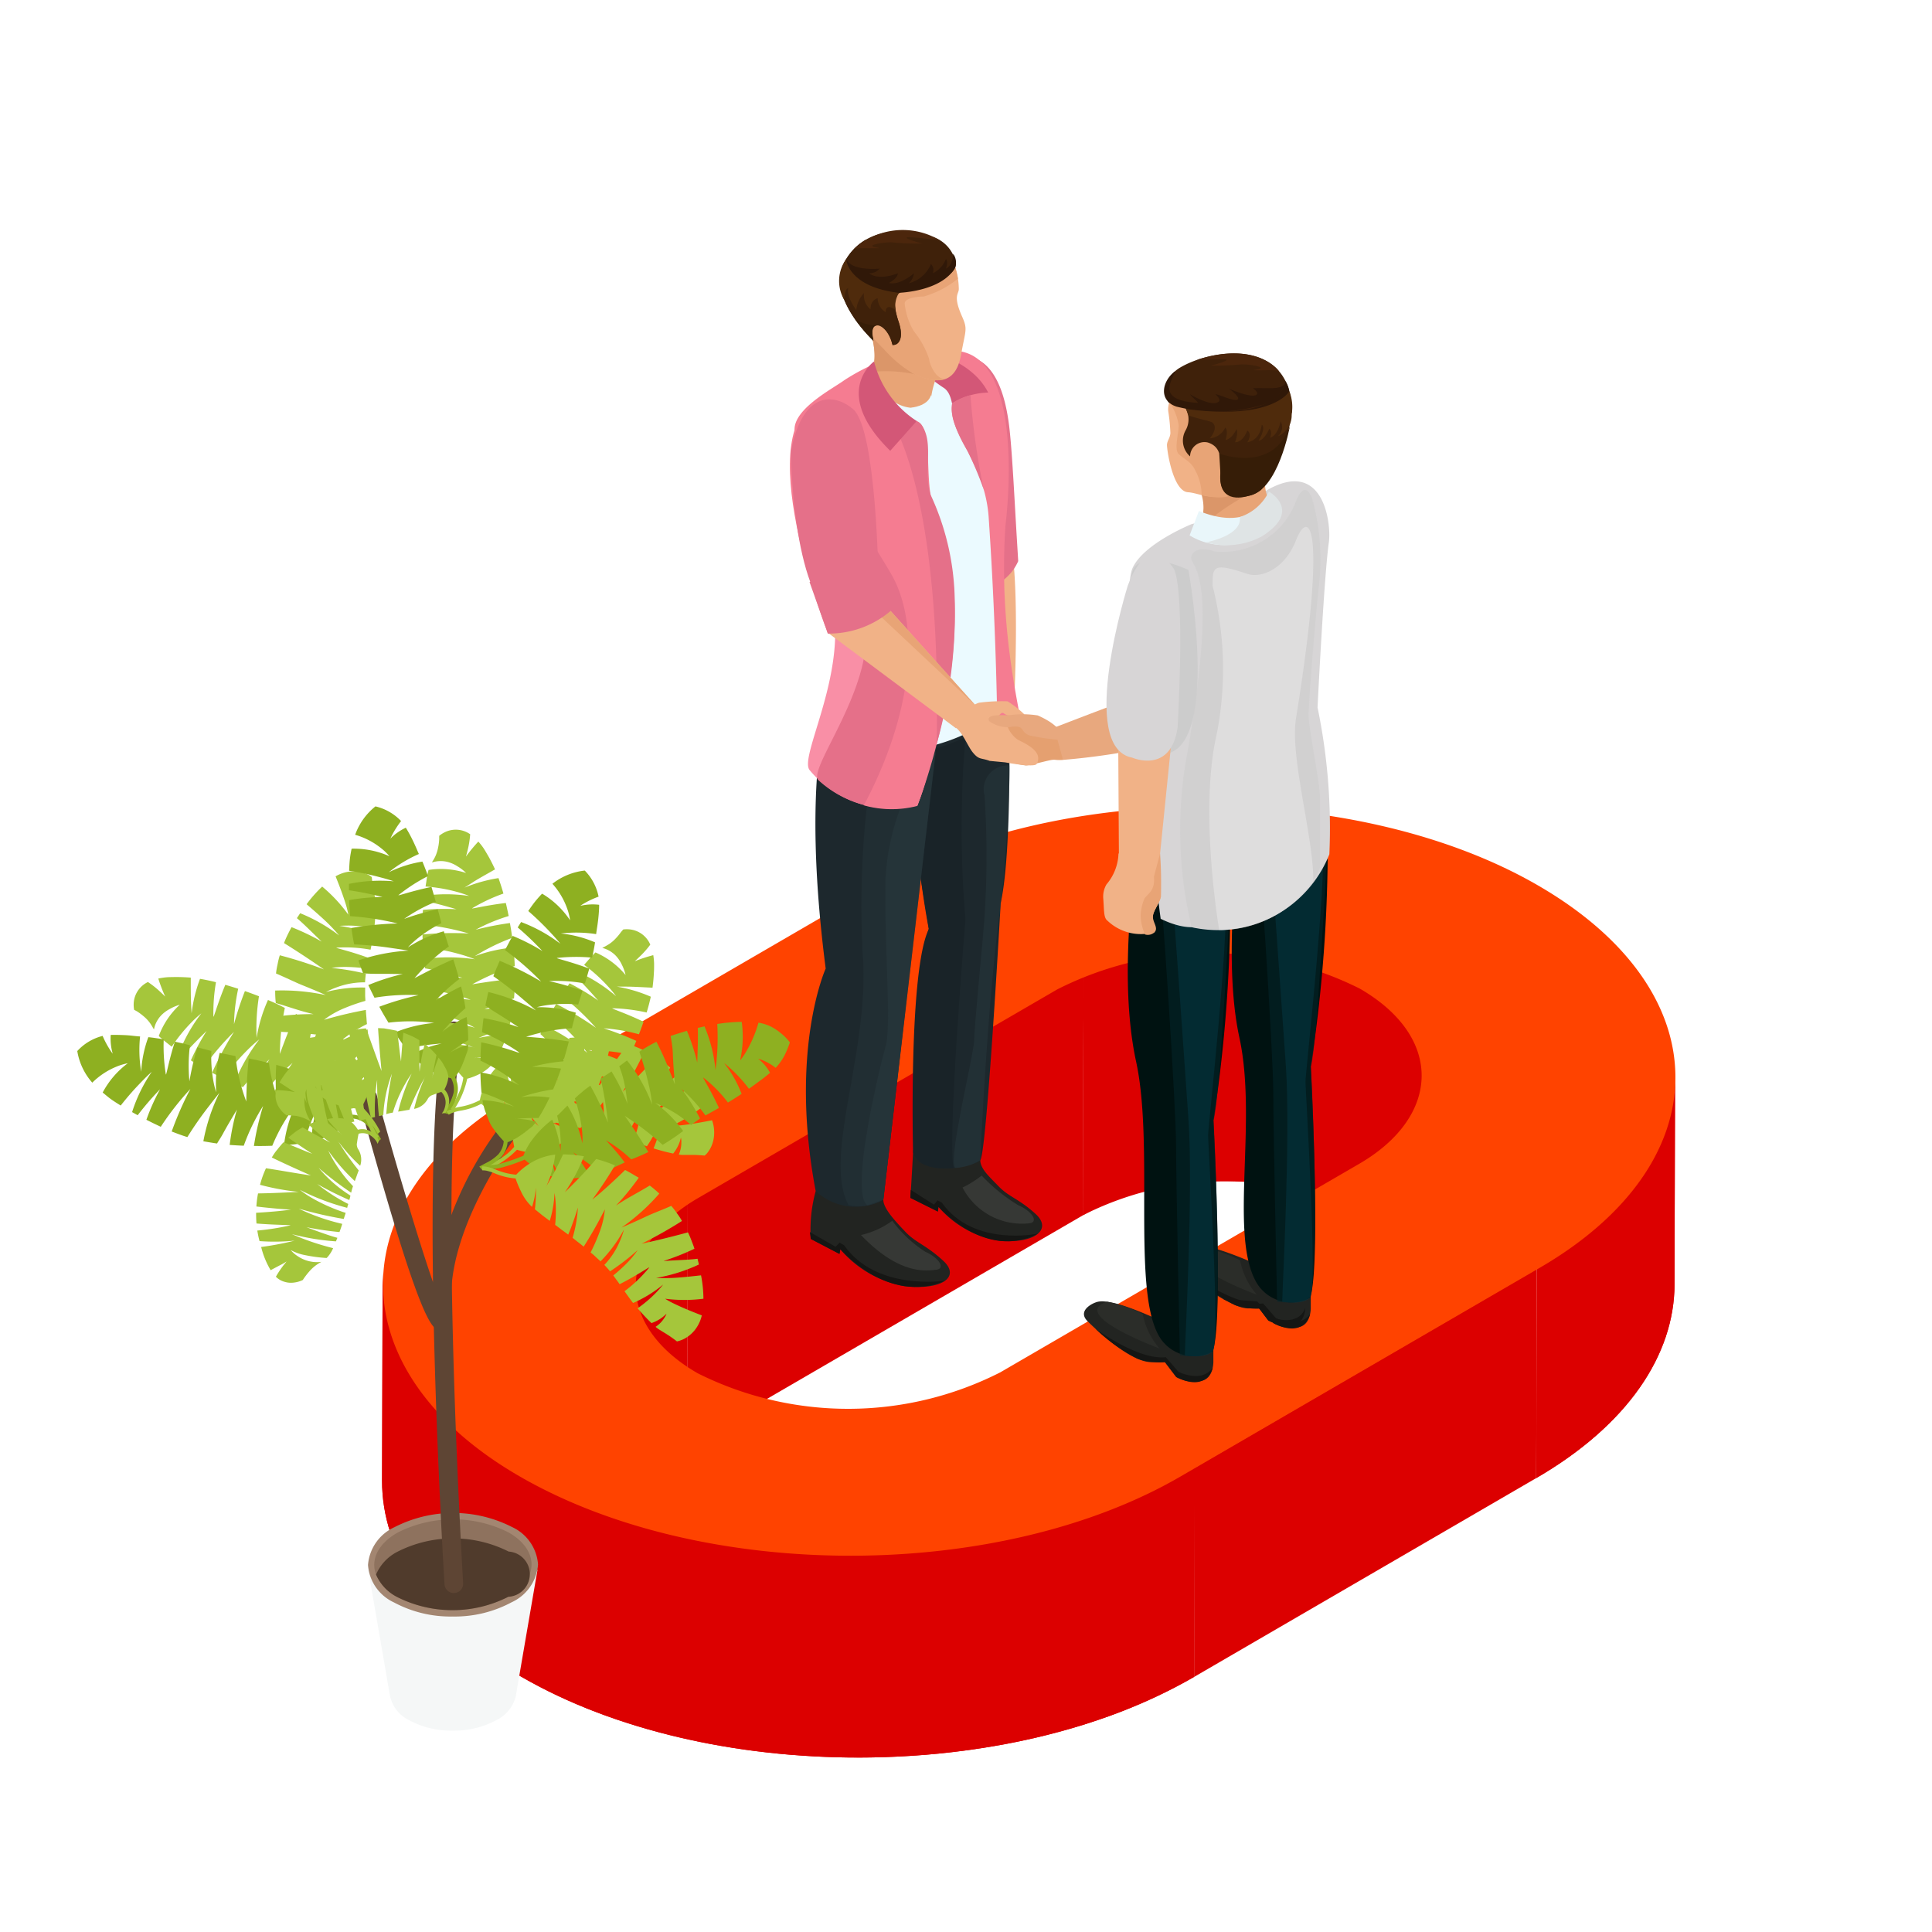 <svg xmlns="http://www.w3.org/2000/svg" xmlns:xlink="http://www.w3.org/1999/xlink" width="75" height="75" viewBox="0 0 75 75">
  <defs>
    <clipPath id="clip-path">
      <path id="パス_25404" data-name="パス 25404" d="M4125.619,3434.135l-.027,9.406a3.81,3.81,0,0,0-2.242-3.166,12.213,12.213,0,0,0-10.987.035l.026-9.406a12.213,12.213,0,0,1,10.988-.035A3.811,3.811,0,0,1,4125.619,3434.135Z" transform="translate(-4112.363 -3429.682)" fill="#dc0000"/>
    </clipPath>
    <clipPath id="clip-path-2">
      <path id="パス_25417" data-name="パス 25417" d="M3821.53,3792.252c-.1.06-.228.136-.321.2-.117.08-.272.187-.38.279-.134.114-.307.272-.43.4a3.1,3.1,0,0,0-.241.289,2.516,2.516,0,0,0-.362.664,1.935,1.935,0,0,0-.116.646,3.541,3.541,0,0,1,2.056-2.9A.462.462,0,0,1,3821.53,3792.252Z" transform="translate(-3819.679 -3791.827)" fill="#dc0000"/>
    </clipPath>
    <clipPath id="clip-path-3">
      <path id="パス_25428" data-name="パス 25428" d="M4437.127,3525.636l-.023,8.126c-.008,2.725-1.8,5.443-5.366,7.515l.023-8.127C4435.325,3531.08,4437.119,3528.361,4437.127,3525.636Z" transform="translate(-4431.738 -3525.636)" fill="#dc0000"/>
    </clipPath>
    <clipPath id="clip-path-4">
      <path id="パス_25438" data-name="パス 25438" d="M3792.366,3628.363l.026-9.406a3.9,3.9,0,0,1,2.266-3.2l-.027,9.406A3.9,3.9,0,0,0,3792.366,3628.363Z" transform="translate(-3792.366 -3615.757)" fill="#dc0000"/>
    </clipPath>
    <clipPath id="clip-path-5">
      <path id="パス_25452" data-name="パス 25452" d="M3618.69,3671.852l.023-8.126c-.008,2.768,1.8,5.538,5.412,7.621,7.261,4.192,18.957,4.161,26.118,0l-.023,8.126c-7.161,4.162-18.856,4.193-26.118,0C3620.494,3677.39,3618.682,3674.62,3618.69,3671.852Z" transform="translate(-3618.69 -3663.725)" fill="#dc0000"/>
    </clipPath>
  </defs>
  <g id="search_icon_07" transform="translate(-653 -1417)">
    <rect id="長方形_1750" data-name="長方形 1750" width="75" height="75" transform="translate(653 1417)" fill="none"/>
    <g id="グループ_9682" data-name="グループ 9682" transform="translate(-2950.859 -1888.104)">
      <g id="グループ_9803" data-name="グループ 9803" transform="translate(3645.897 3341.552)" style="isolation: isolate">
        <path id="パス_25392" data-name="パス 25392" d="M4125.619,3434.135l-.027,9.406a3.81,3.81,0,0,0-2.242-3.166,12.213,12.213,0,0,0-10.987.035l.026-9.406a12.213,12.213,0,0,1,10.988-.035A3.811,3.811,0,0,1,4125.619,3434.135Z" transform="translate(-4112.363 -3429.682)" fill="#dc0000"/>
        <g id="グループ_9802" data-name="グループ 9802" transform="translate(0)" clip-path="url(#clip-path)">
          <g id="グループ_9801" data-name="グループ 9801" style="isolation: isolate">
            <path id="パス_25393" data-name="パス 25393" d="M4295.4,3447.3l-.027,9.406a3.811,3.811,0,0,0-2.242-3.165,8.124,8.124,0,0,0-1.085-.52l.027-9.406a8.153,8.153,0,0,1,1.085.52,3.813,3.813,0,0,1,2.242,3.165" transform="translate(-4282.14 -3442.846)" fill="#dc0000"/>
            <path id="パス_25394" data-name="パス 25394" d="M4276.326,3438.3l-.026,9.406c-.3-.116-.6-.22-.918-.31l.027-9.406q.474.135.918.31" transform="translate(-4266.396 -3437.533)" fill="#dc0000"/>
            <path id="パス_25395" data-name="パス 25395" d="M4261.75,3434.645l-.027,9.406c-.26-.074-.526-.139-.8-.2l.027-9.406c.27.056.536.121.8.2" transform="translate(-4252.739 -3434.187)" fill="#dc0000"/>
            <path id="パス_25396" data-name="パス 25396" d="M4247.873,3432.176l-.027,9.406q-.376-.078-.763-.133l.026-9.406q.387.055.764.133" transform="translate(-4239.658 -3431.913)" fill="#dc0000"/>
            <path id="パス_25397" data-name="パス 25397" d="M4234.142,3430.594l-.027,9.406c-.25-.035-.5-.063-.756-.084l.026-9.406q.382.031.757.084" transform="translate(-4226.69 -3430.463)" fill="#dc0000"/>
            <path id="パス_25398" data-name="パス 25398" d="M4220.132,3429.8l-.026,9.406c-.256-.021-.515-.035-.773-.041l.026-9.406q.388.01.773.041" transform="translate(-4213.438 -3429.755)" fill="#dc0000"/>
            <path id="パス_25399" data-name="パス 25399" d="M4205.458,3429.686l-.026,9.406q-.406-.01-.811,0l.026-9.406q.406-.014.811,0" transform="translate(-4199.537 -3429.682)" fill="#dc0000"/>
            <path id="パス_25400" data-name="パス 25400" d="M4189.6,3429.829l-.027,9.406q-.441.015-.877.058l.026-9.406q.437-.043.878-.058" transform="translate(-4184.492 -3429.821)" fill="#dc0000"/>
            <path id="パス_25401" data-name="パス 25401" d="M4171.231,3430.889l-.027,9.406c-.344.034-.686.082-1.021.142l.027-9.406c.335-.06.676-.108,1.021-.142" transform="translate(-4166.998 -3430.823)" fill="#dc0000"/>
            <path id="パス_25402" data-name="パス 25402" d="M4144.592,3433.468l-.026,9.406a11.449,11.449,0,0,0-1.495.372l.026-9.406a11.469,11.469,0,0,1,1.495-.372" transform="translate(-4141.378 -3433.259)" fill="#dc0000"/>
            <path id="パス_25403" data-name="パス 25403" d="M4114.082,3440.215l-.027,9.406a8.754,8.754,0,0,0-1.692.743l.026-9.406a8.73,8.73,0,0,1,1.693-.743" transform="translate(-4112.363 -3439.635)" fill="#dc0000"/>
          </g>
        </g>
      </g>
      <g id="グループ_9806" data-name="グループ 9806" transform="translate(3629.767 3361.511)" style="isolation: isolate">
        <path id="パス_25405" data-name="パス 25405" d="M3821.53,3792.252c-.1.06-.228.136-.321.2-.117.08-.272.187-.38.279-.134.114-.307.272-.43.4a3.1,3.1,0,0,0-.241.289,2.516,2.516,0,0,0-.362.664,1.935,1.935,0,0,0-.116.646,3.541,3.541,0,0,1,2.056-2.9A.462.462,0,0,1,3821.53,3792.252Z" transform="translate(-3819.679 -3791.827)" fill="#dc0000"/>
        <g id="グループ_9805" data-name="グループ 9805" clip-path="url(#clip-path-2)">
          <g id="グループ_9804" data-name="グループ 9804" style="isolation: isolate">
            <path id="パス_25406" data-name="パス 25406" d="M3821.53,3792.252a3.236,3.236,0,0,0-1.85,2.466,3.539,3.539,0,0,1,2.056-2.892.462.462,0,0,1-.205.425" transform="translate(-3819.68 -3791.827)" fill="#dc0000"/>
            <path id="パス_25407" data-name="パス 25407" d="M3821.648,3791.908l.086-.049a.461.461,0,0,1-.2.424l-.321.2c-.115.083-.269.191-.38.279l-.228.2c-.09.09-.209.209-.294.3l-.15.187c-.064.093-.147.219-.2.316l-.087.174c-.038.095-.086.222-.116.319l-.038.164a1.785,1.785,0,0,0-.032.337,3.5,3.5,0,0,1,1.969-2.851" transform="translate(-3819.679 -3791.857)" fill="#dc0000"/>
            <path id="パス_25408" data-name="パス 25408" d="M3820.765,3793.074a6.565,6.565,0,0,1,.969-.675.448.448,0,0,1-.2.394l-.321.2c-.115.082-.269.191-.38.279l-.228.2c-.09.089-.209.209-.294.3l-.15.187c-.064.093-.147.219-.2.316l-.087.174c-.038.094-.086.222-.116.319l-.038.164a1.784,1.784,0,0,0-.032.337,3.028,3.028,0,0,1,1.086-2.2" transform="translate(-3819.679 -3792.368)" fill="#dc0000"/>
            <path id="パス_25409" data-name="パス 25409" d="M3820.324,3794.057h0a5.209,5.209,0,0,1,1.408-1.121.438.438,0,0,1-.2.364l-.321.2c-.115.083-.269.191-.38.279l-.228.2c-.09.09-.209.209-.294.3l-.15.187c-.064.094-.147.219-.2.316l-.087.174c-.038.095-.086.222-.116.319l-.038.164a1.786,1.786,0,0,0-.032.337,2.788,2.788,0,0,1,.645-1.72" transform="translate(-3819.679 -3792.875)" fill="#dc0000"/>
            <path id="パス_25410" data-name="パス 25410" d="M3820.036,3794.993a4.886,4.886,0,0,1,1.693-1.519.428.428,0,0,1-.2.334h0a5.627,5.627,0,0,0-.7.479l-.228.2c-.09.09-.209.209-.294.3l-.15.187c-.064.093-.147.219-.2.316l-.087.174c-.038.094-.086.222-.116.319l-.038.164a1.788,1.788,0,0,0-.032.337,2.63,2.63,0,0,1,.357-1.292" transform="translate(-3819.679 -3793.383)" fill="#dc0000"/>
            <path id="パス_25411" data-name="パス 25411" d="M3819.844,3795.916a4.43,4.43,0,0,1,1.881-1.9.419.419,0,0,1-.195.3l-.321.2c-.115.083-.269.191-.38.279l-.228.2c-.09.089-.209.209-.294.3l-.15.187c-.064.093-.147.219-.2.316l-.087.174c-.038.095-.086.222-.116.319l-.038.164a1.786,1.786,0,0,0-.032.337,2.519,2.519,0,0,1,.165-.882" transform="translate(-3819.679 -3793.896)" fill="#dc0000"/>
            <path id="パス_25412" data-name="パス 25412" d="M3819.728,3796.849a3.969,3.969,0,0,1,1.991-2.274.408.408,0,0,1-.189.274h0a5.6,5.6,0,0,0-.7.479l-.228.2c-.09.09-.209.209-.294.3l-.15.187c-.064.093-.147.219-.2.316l-.087.174c-.038.094-.086.222-.116.319l-.038.164a1.788,1.788,0,0,0-.032.337,2.456,2.456,0,0,1,.048-.476" transform="translate(-3819.679 -3794.424)" fill="#dc0000"/>
            <path id="パス_25413" data-name="パス 25413" d="M3819.68,3797.815c.06-1.447,1.543-2.356,2.03-2.655a.4.4,0,0,1-.18.242l-.321.2c-.115.082-.269.191-.38.279l-.228.2c-.09.089-.209.209-.294.3l-.15.187c-.064.093-.147.219-.2.316l-.087.174c-.038.094-.086.222-.116.319l-.038.164a1.786,1.786,0,0,0-.032.337c0-.021,0-.042,0-.063" transform="translate(-3819.679 -3794.976)" fill="#dc0000"/>
            <path id="パス_25414" data-name="パス 25414" d="M3820,3798.176a3.864,3.864,0,0,1,2-2.4.387.387,0,0,1-.169.207l-.321.2c-.115.082-.269.191-.38.279l-.228.2c-.09.089-.209.209-.294.3l-.15.187c-.064.093-.147.219-.2.316l-.087.174c-.038.095-.086.222-.116.319l-.038.164-.014.089.006-.041" transform="translate(-3819.978 -3795.562)" fill="#dc0000"/>
            <path id="パス_25415" data-name="パス 25415" d="M3821.289,3798.33a4.172,4.172,0,0,1,1.832-1.855.379.379,0,0,1-.153.169l-.321.2c-.115.082-.269.191-.38.279l-.228.2c-.09.089-.209.209-.294.3l-.15.187c-.064.093-.147.219-.2.316l-.087.174c-.033.081-.075.188-.1.271l.087-.241" transform="translate(-3821.118 -3796.219)" fill="#dc0000"/>
            <path id="パス_25416" data-name="パス 25416" d="M3824.086,3798.919a4.536,4.536,0,0,1,1.714-1.622.376.376,0,0,1-.128.124l-.321.2c-.115.083-.269.191-.38.279l-.228.2c-.09.089-.209.209-.294.3l-.15.187c-.064.093-.147.219-.2.316l-.032.059.023-.044" transform="translate(-3823.822 -3796.996)" fill="#dc0000"/>
          </g>
        </g>
      </g>
      <g id="グループ_9807" data-name="グループ 9807" transform="translate(3630.528 3342.876)">
        <path id="パス_25418" data-name="パス 25418" d="M3848.882,3453.692l-.027,9.406-15.369,8.931.027-9.406Z" transform="translate(-3833.486 -3453.692)" fill="#dc0000"/>
      </g>
      <g id="グループ_9810" data-name="グループ 9810" transform="translate(3663.498 3346.841)" style="isolation: isolate">
        <path id="パス_25419" data-name="パス 25419" d="M4437.127,3525.636l-.023,8.126c-.008,2.725-1.8,5.443-5.366,7.515l.023-8.127C4435.325,3531.08,4437.119,3528.361,4437.127,3525.636Z" transform="translate(-4431.738 -3525.636)" fill="#dc0000"/>
        <g id="グループ_9809" data-name="グループ 9809" transform="translate(0 0)" clip-path="url(#clip-path-3)">
          <g id="グループ_9808" data-name="グループ 9808" style="isolation: isolate">
            <path id="パス_25420" data-name="パス 25420" d="M4529.088,3525.636l-.023,8.126q0,.081,0,.162l.023-8.127c0-.054,0-.108,0-.162" transform="translate(-4523.698 -3525.636)" fill="#dc0000"/>
            <path id="パス_25421" data-name="パス 25421" d="M4527.007,3528.584l-.023,8.127a6.3,6.3,0,0,1-.12,1.06l.022-8.127a6.3,6.3,0,0,0,.121-1.06" transform="translate(-4521.621 -3528.422)" fill="#dc0000"/>
            <path id="パス_25422" data-name="パス 25422" d="M4521.764,3547.82l-.023,8.126a6.728,6.728,0,0,1-.3,1.041l.023-8.126a6.736,6.736,0,0,0,.3-1.041" transform="translate(-4516.498 -3546.597)" fill="#dc0000"/>
            <path id="パス_25423" data-name="パス 25423" d="M4513.021,3566.708l-.023,8.127a7.552,7.552,0,0,1-.493,1.051l.023-8.127a7.539,7.539,0,0,0,.493-1.051" transform="translate(-4508.055 -3564.444)" fill="#dc0000"/>
            <path id="パス_25424" data-name="パス 25424" d="M4499.767,3585.782l-.023,8.126a8.7,8.7,0,0,1-.744,1.105l.023-8.126a8.835,8.835,0,0,0,.744-1.1" transform="translate(-4495.292 -3582.467)" fill="#dc0000"/>
            <path id="パス_25425" data-name="パス 25425" d="M4479.374,3605.836l-.023,8.126a10.673,10.673,0,0,1-1.146,1.232l.023-8.127a10.628,10.628,0,0,0,1.146-1.232" transform="translate(-4475.644 -3601.416)" fill="#dc0000"/>
            <path id="パス_25426" data-name="パス 25426" d="M4438.177,3628.2l-.023,8.127a14.32,14.32,0,0,1-2.336,1.73l.023-8.126a14.32,14.32,0,0,0,2.336-1.73" transform="translate(-4435.593 -3622.544)" fill="#dc0000"/>
            <path id="パス_25427" data-name="パス 25427" d="M4431.985,3659.586l-.023,8.127-.225.133.023-8.126.225-.133" transform="translate(-4431.738 -3652.204)" fill="#dc0000"/>
          </g>
        </g>
      </g>
      <g id="グループ_9813" data-name="グループ 9813" transform="translate(3628.262 3351.807)" style="isolation: isolate">
        <path id="パス_25429" data-name="パス 25429" d="M3792.366,3628.363l.026-9.406a3.9,3.9,0,0,1,2.266-3.2l-.027,9.406A3.9,3.9,0,0,0,3792.366,3628.363Z" transform="translate(-3792.366 -3615.757)" fill="#dc0000"/>
        <g id="グループ_9812" data-name="グループ 9812" transform="translate(0 0)" clip-path="url(#clip-path-4)">
          <g id="グループ_9811" data-name="グループ 9811" style="isolation: isolate">
            <path id="パス_25430" data-name="パス 25430" d="M3831.925,3615.757l-.027,9.406-.092.055.026-9.406.093-.055" transform="translate(-3829.633 -3615.757)" fill="#dc0000"/>
            <path id="パス_25431" data-name="パス 25431" d="M3815.128,3616.751l-.027,9.406a5.973,5.973,0,0,0-.974.722l.027-9.406a5.961,5.961,0,0,1,.974-.722" transform="translate(-3812.928 -3616.696)" fill="#dc0000"/>
            <path id="パス_25432" data-name="パス 25432" d="M3805.808,3629.856l-.027,9.406a4.564,4.564,0,0,0-.487.523l.027-9.406a4.539,4.539,0,0,1,.487-.523" transform="translate(-3804.582 -3629.079)" fill="#dc0000"/>
            <path id="パス_25433" data-name="パス 25433" d="M3799.85,3639.357l-.027,9.406a3.779,3.779,0,0,0-.319.474l.027-9.406a3.742,3.742,0,0,1,.319-.474" transform="translate(-3799.11 -3638.056)" fill="#dc0000"/>
            <path id="パス_25434" data-name="パス 25434" d="M3795.9,3647.96l-.027,9.406a3.251,3.251,0,0,0-.212.452l.027-9.406a3.264,3.264,0,0,1,.211-.452" transform="translate(-3795.483 -3646.185)" fill="#dc0000"/>
            <path id="パス_25435" data-name="パス 25435" d="M3793.486,3656.155l-.027,9.406a2.957,2.957,0,0,0-.128.448l.027-9.406a2.943,2.943,0,0,1,.128-.448" transform="translate(-3793.278 -3653.929)" fill="#dc0000"/>
            <path id="パス_25436" data-name="パス 25436" d="M3792.464,3664.285l-.026,9.406a2.686,2.686,0,0,0-.052.455l.027-9.406a2.71,2.71,0,0,1,.052-.455" transform="translate(-3792.385 -3661.611)" fill="#dc0000"/>
            <path id="パス_25437" data-name="パス 25437" d="M3792.394,3672.535l-.027,9.406c0,.023,0,.047,0,.07l.026-9.406c0-.023,0-.047,0-.07" transform="translate(-3792.366 -3669.406)" fill="#dc0000"/>
          </g>
        </g>
      </g>
      <g id="グループ_9814" data-name="グループ 9814" transform="translate(3650.22 3354.356)">
        <path id="パス_25439" data-name="パス 25439" d="M4204.1,3662l-.023,8.126-13.278,7.717.023-8.126Z" transform="translate(-4190.803 -3661.998)" fill="#dc0000"/>
      </g>
      <g id="グループ_9817" data-name="グループ 9817" transform="translate(3618.69 3354.451)" style="isolation: isolate">
        <path id="パス_25440" data-name="パス 25440" d="M3618.69,3671.852l.023-8.126c-.008,2.768,1.8,5.538,5.412,7.621,7.261,4.192,18.957,4.161,26.118,0l-.023,8.126c-7.161,4.162-18.856,4.193-26.118,0C3620.494,3677.39,3618.682,3674.62,3618.69,3671.852Z" transform="translate(-3618.69 -3663.725)" fill="#dc0000"/>
        <g id="グループ_9816" data-name="グループ 9816" transform="translate(0 0)" clip-path="url(#clip-path-5)">
          <g id="グループ_9815" data-name="グループ 9815" style="isolation: isolate">
            <path id="パス_25441" data-name="パス 25441" d="M4121.5,3802.013l-.022,8.126a20.844,20.844,0,0,1-4.043,1.778l.022-8.127a20.845,20.845,0,0,0,4.043-1.777" transform="translate(-4089.953 -3794.392)" fill="#dc0000"/>
            <path id="パス_25442" data-name="パス 25442" d="M4057.462,3834.266l-.023,8.127a26.854,26.854,0,0,1-3.5.871l.023-8.127a26.717,26.717,0,0,0,3.5-.871" transform="translate(-4029.953 -3824.867)" fill="#dc0000"/>
            <path id="パス_25443" data-name="パス 25443" d="M4013.485,3850.075l-.023,8.126c-.776.14-1.564.25-2.361.329l.023-8.126c.8-.079,1.585-.189,2.361-.329" transform="translate(-3989.475 -3839.805)" fill="#dc0000"/>
            <path id="パス_25444" data-name="パス 25444" d="M3975.993,3856.042l-.023,8.127q-1.018.1-2.049.136l.023-8.126q1.029-.035,2.049-.137" transform="translate(-3954.344 -3845.443)" fill="#dc0000"/>
            <path id="パス_25445" data-name="パス 25445" d="M3941.5,3858.52l-.023,8.127q-.945.033-1.893.009l.023-8.126q.947.023,1.893-.009" transform="translate(-3921.896 -3847.785)" fill="#dc0000"/>
            <path id="パス_25446" data-name="パス 25446" d="M3908.425,3857.012l-.023,8.127q-.912-.023-1.819-.1l.023-8.126q.906.075,1.818.1" transform="translate(-3890.717 -3846.268)" fill="#dc0000"/>
            <path id="パス_25447" data-name="パス 25447" d="M3875.846,3853.476l-.023,8.127q-.9-.074-1.794-.2l.023-8.126q.89.126,1.794.2" transform="translate(-3859.957 -3842.83)" fill="#dc0000"/>
            <path id="パス_25448" data-name="パス 25448" d="M3842.7,3847.824l-.023,8.126q-.924-.131-1.829-.318l.023-8.126q.9.186,1.828.318" transform="translate(-3828.609 -3837.378)" fill="#dc0000"/>
            <path id="パス_25449" data-name="パス 25449" d="M3807.9,3839.422l-.023,8.126q-.979-.2-1.924-.471l.023-8.126q.943.268,1.923.471" transform="translate(-3795.631 -3829.294)" fill="#dc0000"/>
            <path id="パス_25450" data-name="パス 25450" d="M3767.544,3825.975l-.023,8.127c-.77-.219-1.519-.472-2.242-.757l.023-8.127c.723.285,1.472.538,2.241.757" transform="translate(-3757.2 -3816.318)" fill="#dc0000"/>
            <path id="パス_25451" data-name="パス 25451" d="M3626.792,3672.625l-.023,8.126a20.082,20.082,0,0,1-2.667-1.279c-3.608-2.083-5.42-4.853-5.412-7.621l.023-8.126c-.008,2.768,1.8,5.538,5.412,7.621a20.1,20.1,0,0,0,2.667,1.279" transform="translate(-3618.69 -3663.725)" fill="#dc0000"/>
          </g>
        </g>
      </g>
      <g id="グループ_9818" data-name="グループ 9818" transform="translate(3618.727 3336.412)">
        <path id="パス_25453" data-name="パス 25453" d="M3664.179,3339.465c7.131,4.116,7.116,10.77.084,14.856l-13.942,8.1c-7.03,4.086-18.518,4.117-25.648,0-7.024-4.055-7.113-10.771-.083-14.856l13.942-8.1C3645.557,3335.38,3657.156,3335.409,3664.179,3339.465Zm-20.86,18.916,13.942-8.1c3.166-1.841,3.281-4.916.017-6.8a13.041,13.041,0,0,0-11.744.032l-13.942,8.1c-3.166,1.841-3.28,4.917-.017,6.8a13.04,13.04,0,0,0,11.744-.032" transform="translate(-3619.361 -3336.412)" fill="#ff4300"/>
      </g>
    </g>
    <g id="グループ_9683" data-name="グループ 9683" transform="translate(235.567 1211.952)">
      <g id="グループ_9780" data-name="グループ 9780" transform="translate(448.096 214.008)">
        <g id="グループ_9683-2" data-name="グループ 9683" transform="translate(6.185 11.215)">
          <g id="グループ_9682-2" data-name="グループ 9682">
            <path id="パス_25289" data-name="パス 25289" d="M477.8,268.138a1.26,1.26,0,0,0-.19.829,8.149,8.149,0,0,0,.231,1.41l.8,3.786c.022.091.089.543.184.579a1.015,1.015,0,0,0,1.314-.417s.215-4.654-.191-6.095C479.6,266.992,478.032,267.644,477.8,268.138Z" transform="translate(-477.605 -267.518)" fill="#f1b287" fill-rule="evenodd"/>
          </g>
        </g>
        <g id="グループ_9690" data-name="グループ 9690" transform="translate(0.774 37.273)">
          <g id="グループ_9685" data-name="グループ 9685">
            <g id="グループ_9684" data-name="グループ 9684">
              <path id="パス_25290" data-name="パス 25290" d="M452.019,391.848a5.657,5.657,0,0,0-.191,1.863l1.113.581.033-.181a4.225,4.225,0,0,0,2.476,1.429c1.472.178,2.195-.357,1.525-.977s-1.069-.7-1.474-1.128-.858-.908-.858-1.247S452.019,391.848,452.019,391.848Z" transform="translate(-451.79 -391.848)" fill="#222421"/>
            </g>
          </g>
          <g id="グループ_9687" data-name="グループ 9687" transform="translate(0.002 1.6)">
            <g id="グループ_9686" data-name="グループ 9686">
              <path id="パス_25291" data-name="パス 25291" d="M451.838,399.744l1.113.581.033-.182s1.862,2.181,4.069,1.221c0,0-2.679.415-3.922-1.376l-.177-.1-.152.16-1-.571Z" transform="translate(-451.802 -399.481)" fill="#151614"/>
            </g>
          </g>
          <g id="グループ_9689" data-name="グループ 9689" transform="translate(1.986 1.157)">
            <g id="グループ_9688" data-name="グループ 9688">
              <path id="パス_25292" data-name="パス 25292" d="M462.481,397.37a4.9,4.9,0,0,0,1.277,1.2c.536.232.8.656.436.7s-1.427.226-2.927-1.347A3.26,3.26,0,0,0,462.481,397.37Z" transform="translate(-461.267 -397.37)" fill="#363835" fill-rule="evenodd"/>
            </g>
          </g>
        </g>
        <g id="グループ_9697" data-name="グループ 9697" transform="translate(4.678 35.67)">
          <g id="グループ_9692" data-name="グループ 9692">
            <g id="グループ_9691" data-name="グループ 9691">
              <path id="パス_25293" data-name="パス 25293" d="M470.524,384.2s-.051,1-.109,1.871l1.066.531.025-.183a3.893,3.893,0,0,0,2.376,1.32c1.387.113,2.045-.452,1.394-1.044s-1.029-.654-1.425-1.062-.712-.685-.724-1.023S470.524,384.2,470.524,384.2Z" transform="translate(-470.415 -384.2)" fill="#222421"/>
            </g>
          </g>
          <g id="グループ_9694" data-name="グループ 9694" transform="translate(0 1.562)">
            <g id="グループ_9693" data-name="グループ 9693">
              <path id="パス_25294" data-name="パス 25294" d="M470.415,391.961l1.066.531.025-.183s1.826,2.1,3.861,1.04c0,0-2.5.535-3.729-1.2l-.17-.091-.137.166-.9-.572Z" transform="translate(-470.415 -391.652)" fill="#151614"/>
            </g>
          </g>
          <g id="グループ_9696" data-name="グループ 9696" transform="translate(2.023 1.005)">
            <g id="グループ_9695" data-name="グループ 9695">
              <path id="パス_25295" data-name="パス 25295" d="M480.814,388.995a6.738,6.738,0,0,0,1.421,1.152c.536.232.8.655.436.7a2.6,2.6,0,0,1-2.6-1.387A4.044,4.044,0,0,0,480.814,388.995Z" transform="translate(-480.069 -388.995)" fill="#363835" fill-rule="evenodd"/>
            </g>
          </g>
        </g>
        <path id="パス_25296" data-name="パス 25296" d="M474.569,297.557s.2,6.362-.3,8.578c0,0-.544,9.754-.795,9.99s-2.035.752-2.5-.487c-.075-.2-.182-6.19.5-8.492a34.943,34.943,0,0,1-.576-7.4l-.05-1.117Z" transform="translate(-466.084 -280.046)" fill="#1d282d"/>
        <path id="パス_25297" data-name="パス 25297" d="M472.459,307.786a41.472,41.472,0,0,0,0,7.072s-.723,8.7-.455,9.657c0,0-1.362.184-1.58-.614,0,0-.18-7.069.614-8.67l-.6-3.709-.145-2.679v-.409A7.058,7.058,0,0,0,472.459,307.786Z" transform="translate(-465.642 -288.131)" fill="#192328"/>
        <path id="パス_25298" data-name="パス 25298" d="M452,301.156s-1.139,2.768-.158,10.374c0,0-1.427,3.151-.389,8.634a2.254,2.254,0,0,0,2.625.339s1.756-14.8,1.828-17.325l.447-1.6Z" transform="translate(-450.452 -282.891)" fill="#1d282d"/>
        <path id="パス_25299" data-name="パス 25299" d="M459.152,327.278l2.025-17.32-2.337-.231a35.158,35.158,0,0,0-.492,7.989c.306,3.74-1.572,7.9-.545,9.772A1.893,1.893,0,0,0,459.152,327.278Z" transform="translate(-455.523 -289.666)" fill="#212e33"/>
        <path id="パス_25300" data-name="パス 25300" d="M464.306,309.16a9.093,9.093,0,0,0-1.986,5.281c-.035,3.02.242,5.6,0,6.461s-1.4,5.662-.7,6.145l.62-.217S464.256,309.556,464.306,309.16Z" transform="translate(-458.611 -289.217)" fill="#2c3d42" opacity="0.4"/>
        <g id="グループ_9699" data-name="グループ 9699" transform="translate(4.995 4.854)">
          <g id="グループ_9698" data-name="グループ 9698">
            <path id="パス_25301" data-name="パス 25301" d="M471.931,237.877c.263.646,1.577-.235,1.419.235a5.254,5.254,0,0,0-.195,2.152,42.749,42.749,0,0,1-.148,4.34.96.96,0,0,0,.053.309l.2.716c.168.484.883.653,1.392.53l.015,0a1.859,1.859,0,0,0,1.133-1.025l-.054-.89c-.087-1.422-.167-3.129-.276-4.167C474.964,235.258,471.931,237.877,471.931,237.877Z" transform="translate(-471.931 -237.166)" fill="#e57089" fill-rule="evenodd"/>
          </g>
        </g>
        <g id="グループ_9701" data-name="グループ 9701" transform="translate(0.522 4.858)">
          <g id="グループ_9700" data-name="グループ 9700">
            <path id="パス_25302" data-name="パス 25302" d="M456.072,237.233s2.457-1.08,2.293,6.925c0,0-.056,4.779.325,5.915.4,1.182.167.812-.061.477-.2-.3-.434,1.448-4.246,2.012-1.221.18-1.5,1.554-3.009,1.126a1.3,1.3,0,0,1-.441-.784c0-.829,1.389-4.206,1.021-6.567-.335-2.152-1.663-4.631-1.308-5.991A9.673,9.673,0,0,1,456.072,237.233Z" transform="translate(-450.587 -237.184)" fill="#ebfaff"/>
          </g>
        </g>
        <g id="グループ_9703" data-name="グループ 9703" transform="translate(4.416 4.653)">
          <g id="グループ_9702" data-name="グループ 9702">
            <path id="パス_25303" data-name="パス 25303" d="M469.168,236.9s2.033.049,1.878,1.5c-.109,1.022,1.281,2.188,1.423,4.279.323,4.731.349,8.691.349,9.449a4.338,4.338,0,0,0,.974-.577c.267-.267-1-3.661-.671-8.56C473.121,242.985,474.35,233.649,469.168,236.9Z" transform="translate(-469.168 -236.21)" fill="#f57c91"/>
          </g>
        </g>
        <g id="グループ_9705" data-name="グループ 9705" transform="translate(0.147 5.528)">
          <g id="グループ_9704" data-name="グループ 9704">
            <path id="パス_25304" data-name="パス 25304" d="M452.2,240.388s.115-.025-.013.06c-.587.386-.52,2.029.811,3.926,0,0,2.7,7.51.6,12.79a4.134,4.134,0,0,1-4.185-1.379c-.332-.444.88-2.68.991-5.006s-.428-3.559-1.608-7c0,0-.155-1.463,1.867-2.534C451.927,240.579,452.2,240.388,452.2,240.388Z" transform="translate(-448.799 -240.385)" fill="#f98fa6"/>
          </g>
        </g>
        <g id="グループ_9707" data-name="グループ 9707" transform="translate(0.615 4.497)">
          <g id="グループ_9706" data-name="グループ 9706">
            <path id="パス_25305" data-name="パス 25305" d="M454.763,240.485s2.7,7.51.6,12.79l-.079.018a4.211,4.211,0,0,1-3.775-1.011c-.332-.444,1.749-3.066,1.861-5.392s-1.163-5.186-2.344-8.627a11.58,11.58,0,0,1,5.305-2.8C456.13,236.141,450.937,235.96,454.763,240.485Z" transform="translate(-451.03 -235.465)" fill="#e57089"/>
          </g>
        </g>
        <g id="グループ_9709" data-name="グループ 9709" transform="translate(0.182 5.212)">
          <g id="グループ_9708" data-name="グループ 9708">
            <path id="パス_25306" data-name="パス 25306" d="M450.891,239.464c-.416.306-1.758,1-1.915,1.766-.166.8,1.292,1.613,3.717,5.72,1.158,1.962.891,5.38-1.041,9.016a3.983,3.983,0,0,0,2.077.023s2.773-7,.655-11.585c-.422-.913,0-3.087-.679-3.357-2.5-.989-1.743-1.794-1.743-2.172A8.293,8.293,0,0,0,450.891,239.464Z" transform="translate(-448.963 -238.875)" fill="#f57c91"/>
          </g>
        </g>
        <g id="グループ_9712" data-name="グループ 9712" transform="translate(3.948 7.384)">
          <g id="グループ_9711" data-name="グループ 9711">
            <g id="グループ_9710" data-name="グループ 9710">
              <path id="パス_25307" data-name="パス 25307" d="M466.935,249.237s1.972,2.806,1.746,12.559a18.879,18.879,0,0,0,.7-5.831,10.01,10.01,0,0,0-.924-3.849c-.32-.923.142-1.973-.344-2.708C467.831,248.985,467.327,249.569,466.935,249.237Z" transform="translate(-466.935 -249.237)" fill="#e57089"/>
            </g>
          </g>
        </g>
        <path id="パス_25308" data-name="パス 25308" d="M465.151,235.043s3.173,0,4.124,1.87a2.787,2.787,0,0,0-1.4.419c-.016.011-.049-.422-.322-.6C466.667,236.163,465.734,235.107,465.151,235.043Z" transform="translate(-461.577 -230.634)" fill="#d35777"/>
        <g id="グループ_9723" data-name="グループ 9723" transform="translate(1.909)">
          <g id="グループ_9714" data-name="グループ 9714" transform="translate(1.028 3.3)">
            <g id="グループ_9713" data-name="グループ 9713">
              <path id="パス_25309" data-name="パス 25309" d="M464.992,231.838a3.545,3.545,0,0,0-.366,1.33s-1.262.8-2.37-1.178c0,0,.536-.457-.149-2.238Z" transform="translate(-462.107 -229.752)" fill="#e8a476"/>
            </g>
          </g>
          <g id="グループ_9716" data-name="グループ 9716" transform="translate(0.512 0.363)">
            <g id="グループ_9715" data-name="グループ 9715">
              <path id="パス_25310" data-name="パス 25310" d="M462.7,221.114a5.458,5.458,0,0,0-2.341-.257s.319-.329.037-1.4a2.635,2.635,0,0,1-.725-2.262,1.664,1.664,0,0,1,1.43-1.459S459.268,218.762,462.7,221.114Z" transform="translate(-459.643 -215.738)" fill="#db9669"/>
            </g>
          </g>
          <g id="グループ_9718" data-name="グループ 9718" transform="translate(0.508 0.346)">
            <g id="グループ_9717" data-name="グループ 9717">
              <path id="パス_25311" data-name="パス 25311" d="M463.766,217.57c0,.2-.236.251.125,1.063.223.5.139.515-.023,1.409-.091.508-.319,1.585-1.9.786a7.756,7.756,0,0,1-2.027-2.09,2.287,2.287,0,0,1,.331-2.761S463.707,214.6,463.766,217.57Z" transform="translate(-459.625 -215.656)" fill="#f1b287"/>
            </g>
          </g>
          <path id="パス_25312" data-name="パス 25312" d="M464,220.3a3.736,3.736,0,0,1-1.328.69s-.736,0-.736.274a2.621,2.621,0,0,0,.357,1.076,3.413,3.413,0,0,1,.592,1.076c0,.142.232.778.617.778,0,0-.968.4-2.386-1.173,0,0-1.154-1.152-1.154-1.384s1.43-1.045,1.826-1.214,2.041-.809,2.041-.809S463.989,220.173,464,220.3Z" transform="translate(-459.388 -218.439)" fill="#e8a476" fill-rule="evenodd"/>
          <g id="グループ_9720" data-name="グループ 9720" transform="translate(0.036 0.018)">
            <g id="グループ_9719" data-name="グループ 9719">
              <path id="パス_25313" data-name="パス 25313" d="M461.872,215.336c.04.553-1.19.905-2.005,1.076-.306.064-.515.324-.218,1.191s-.213.994-.251.839c-.173-.706-.94-1.245-.727-.1,0,0-1.72-1.592-1.2-2.877.341-.842,1.361-1.767,3.386-1.188A1.333,1.333,0,0,1,461.872,215.336Z" transform="translate(-457.374 -214.092)" fill="#3f210a"/>
            </g>
          </g>
          <g id="グループ_9722" data-name="グループ 9722" transform="translate(0.036 0.34)">
            <g id="グループ_9721" data-name="グループ 9721">
              <path id="パス_25314" data-name="パス 25314" d="M459.649,218.82c.3.913-.237.913-.237.913-.169-.832-.968-1.132-.741-.178,0,0-1.72-1.592-1.2-2.877a2.141,2.141,0,0,1,.913-1.046c-1.005,1.882.812,1.732,1.282,2.066C459.486,217.828,459.432,218.157,459.649,218.82Z" transform="translate(-457.374 -215.631)" fill="#3f210a"/>
            </g>
          </g>
          <path id="パス_25315" data-name="パス 25315" d="M459.392,221.215s-.379-.306-.379.086a.648.648,0,0,1-.313-.541s-.277.043-.277.432a.705.705,0,0,1-.252-.635,1.128,1.128,0,0,0-.3.659s-.4-.518-.313-.854c0,0-.149.025-.149.47a1.451,1.451,0,0,1,.07-1.594s.012,1.016,2.05,1.31A1,1,0,0,0,459.392,221.215Z" transform="translate(-457.202 -218.141)" fill="#4f2b0c"/>
          <path id="パス_25316" data-name="パス 25316" d="M460.614,229.973s-.754.01-.99-.413a6.433,6.433,0,0,0,.826,1S460.257,229.973,460.614,229.973Z" transform="translate(-459.116 -226.3)" fill="#361d07"/>
          <path id="パス_25317" data-name="パス 25317" d="M458.534,218.464s.058,1.087,2.05,1.31c0,0,1.677-.047,2.182-.991a.575.575,0,0,0-.083-.524s0,.451-.279.577c0,0,.106-.265,0-.372a1.028,1.028,0,0,1-.51.552.319.319,0,0,0-.073-.357,1.264,1.264,0,0,1-.859.745.625.625,0,0,0,.2-.388s-.545.489-.975.375c0,0,.349-.169.349-.375,0,0-.7.307-1.12,0a.536.536,0,0,0,.418-.181S458.746,218.951,458.534,218.464Z" transform="translate(-458.255 -217.368)" fill="#301808"/>
          <path id="パス_25318" data-name="パス 25318" d="M459.967,214.718a2.788,2.788,0,0,1,3.333-.341s-.893-.12-1.2-.12.244.178.528.244a9.937,9.937,0,0,1-1.212-.047c-.379,0-1.047.128-.578.2S460.047,214.637,459.967,214.718Z" transform="translate(-459.388 -214.008)" fill="#4c260c"/>
        </g>
        <path id="パス_25319" data-name="パス 25319" d="M461.453,238.209s-1.685,1.2.629,3.468l1.028-1.156A3.878,3.878,0,0,1,461.453,238.209Z" transform="translate(-458.186 -233.137)" fill="#d35777"/>
        <path id="パス_25320" data-name="パス 25320" d="M478.085,244.767s-.2.521.59,1.842a14.168,14.168,0,0,1,.636,1.509,27.522,27.522,0,0,1-.517-3.669A2.223,2.223,0,0,0,478.085,244.767Z" transform="translate(-471.783 -238.07)" fill="#e57089"/>
        <path id="パス_25321" data-name="パス 25321" d="M470.431,244.938s.673-.045.795-.488C471.226,244.45,471.631,245.179,470.431,244.938Z" transform="translate(-465.75 -238.07)" fill="#ebfaff"/>
        <path id="パス_25322" data-name="パス 25322" d="M480.624,313.044a.927.927,0,0,0-.969,1.158,35.308,35.308,0,0,1-.017,4.964c-.059.786-.378,4.017-.384,4.552s-1.053,4.726-.725,4.947a2.022,2.022,0,0,0,.96-.3s.278-6.215.78-9.78C480.443,317.349,480.672,313.577,480.624,313.044Z" transform="translate(-472.1 -292.287)" fill="#2c3d42" opacity="0.4"/>
        <path id="パス_25323" data-name="パス 25323" d="M449.378,245.229s-1.281,2.6.886,9.075l-.691.017S446.385,246.125,449.378,245.229Z" transform="translate(-448.096 -238.685)" fill="#f57c91" fill-rule="evenodd"/>
        <path id="パス_25324" data-name="パス 25324" d="M496.676,297.553a1.422,1.422,0,0,0,.407,1.227,26.5,26.5,0,0,0,6.862-1.5l-.733-2.007C500.9,295.917,498.926,296.688,496.676,297.553Z" transform="translate(-486.481 -278.241)" fill="#e8a87e" fill-rule="evenodd"/>
        <g id="グループ_9725" data-name="グループ 9725" transform="translate(14.987 39.362)">
          <g id="グループ_9724" data-name="グループ 9724">
            <path id="パス_25325" data-name="パス 25325" d="M520.15,401.829c-.21.043-.814.347-.407.754s1.692,1.592,2.475,1.592h.533l.438.577a1.377,1.377,0,0,0,1.052.128c.392-.128.39-.7.39-.7l0-.7S521.133,401.629,520.15,401.829Z" transform="translate(-519.605 -401.814)" fill="#222421"/>
          </g>
        </g>
        <g id="グループ_9727" data-name="グループ 9727" transform="translate(18.037 25.606)">
          <g id="グループ_9726" data-name="グループ 9726">
            <path id="パス_25326" data-name="パス 25326" d="M535.9,336.181a51.73,51.73,0,0,1-.032,6.913s.6,7.1.216,8.677c0,0-1.468.619-1.484.362-.211-3.363-.072-7.054-.072-8.235s-.373-5.529-.373-6.423A21.081,21.081,0,0,0,535.9,336.181Z" transform="translate(-534.156 -336.181)" fill="#1d282d"/>
          </g>
        </g>
        <g id="グループ_9729" data-name="グループ 9729" transform="translate(18.48 25.789)">
          <g id="グループ_9728" data-name="グループ 9728">
            <path id="パス_25327" data-name="パス 25327" d="M536.267,337.863s.315,5.91.315,6.646.158,8.314.158,8.314.548-.166.8-.278.088-6.166-.2-7.15a6.771,6.771,0,0,1,0-2.454c0-.283.343-5.5,0-5.888Z" transform="translate(-536.267 -337.053)" fill="#212e33"/>
          </g>
        </g>
        <g id="グループ_9740" data-name="グループ 9740" transform="translate(15.195 22.657)">
          <g id="グループ_9731" data-name="グループ 9731" transform="translate(0 16.816)">
            <g id="グループ_9730" data-name="グループ 9730">
              <path id="パス_25328" data-name="パス 25328" d="M521.143,402.36c-.21.043-.815.347-.407.754s1.691,1.592,2.475,1.592h.532l.439.577a1.379,1.379,0,0,0,1.052.128c.391-.128.389-.706.389-.706l0-.553S522.125,402.159,521.143,402.36Z" transform="translate(-520.597 -402.346)" fill="#222421"/>
            </g>
          </g>
          <g id="グループ_9733" data-name="グループ 9733" transform="translate(0.52 16.83)">
            <g id="グループ_9732" data-name="グループ 9732">
              <path id="パス_25329" data-name="パス 25329" d="M525.491,404.229s-3.554-1.315-2.038-1.815a4.923,4.923,0,0,1,1.387.482A2.868,2.868,0,0,0,525.491,404.229Z" transform="translate(-523.077 -402.414)" fill="#2b2d29"/>
            </g>
          </g>
          <g id="グループ_9735" data-name="グループ 9735" transform="translate(1.958)">
            <g id="グループ_9734" data-name="グループ 9734">
              <path id="パス_25330" data-name="パス 25330" d="M533.664,323.111a56.269,56.269,0,0,1-.658,8.793s.407,7.779-.027,8.967a1.562,1.562,0,0,1-2.136-.69c-.974-1.888.089-6.195-.608-9.406s.05-7.927.05-8.519S533.664,323.111,533.664,323.111Z" transform="translate(-529.938 -322.112)" fill="#001211"/>
            </g>
          </g>
          <g id="グループ_9737" data-name="グループ 9737" transform="translate(2.887 0.095)" opacity="0.57">
            <g id="グループ_9736" data-name="グループ 9736">
              <path id="パス_25331" data-name="パス 25331" d="M537.17,323.469s-.408,8.091-.652,8.781c0,0,.365,6.829-.005,8.843,0,0-.027.449-1.308.291,0,0-.147-6.627-.147-8.128s-.563-10.086-.684-10.691Z" transform="translate(-534.374 -322.565)" fill="#03252b" fill-rule="evenodd"/>
            </g>
          </g>
          <g id="グループ_9739" data-name="グループ 9739" transform="translate(3.369 0.229)" opacity="0.57">
            <g id="グループ_9738" data-name="グループ 9738">
              <path id="パス_25332" data-name="パス 25332" d="M538.8,323.906l-2.128-.7c.113,1.243.533,7.322.687,9.5.194,2.749-.14,8.831-.14,9.183,0,0,.778.15,1.084-.156s-.18-8.032-.18-8.384S538.931,325.864,538.8,323.906Z" transform="translate(-536.671 -323.204)" fill="#043541"/>
            </g>
          </g>
          <path id="パス_25333" data-name="パス 25333" d="M522.7,407.392s1.661,1.232,2.736,1.109l.492.566s.9.46,1.331-.158c0,0-.2.973-1.416.362l-.439-.577a2.632,2.632,0,0,1-1.055-.128A6.769,6.769,0,0,1,522.7,407.392Z" transform="translate(-522.259 -389.518)" fill="#151614"/>
        </g>
        <path id="パス_25334" data-name="パス 25334" d="M531.507,412.2s.02,1.17-1.435.481l-.438-.577h-.719l-.6-.259,1.32.095.6.6C530.326,412.632,531.245,412.9,531.507,412.2Z" transform="translate(-511.501 -370.38)" fill="#151614"/>
        <g id="グループ_9751" data-name="グループ 9751" transform="translate(11.416 24.287)">
          <g id="グループ_9742" data-name="グループ 9742" transform="translate(0 17.272)">
            <g id="グループ_9741" data-name="グループ 9741">
              <path id="パス_25335" data-name="パス 25335" d="M503.111,412.31c-.21.043-.815.347-.407.754s1.691,1.592,2.474,1.592h.532l.439.577a1.38,1.38,0,0,0,1.052.128c.391-.128.389-.706.389-.706l0-.553S504.093,412.11,503.111,412.31Z" transform="translate(-502.566 -412.296)" fill="#222421"/>
            </g>
          </g>
          <g id="グループ_9744" data-name="グループ 9744" transform="translate(0.519 17.286)">
            <g id="グループ_9743" data-name="グループ 9743">
              <path id="パス_25336" data-name="パス 25336" d="M507.458,414.179s-3.554-1.315-2.038-1.815a4.947,4.947,0,0,1,1.387.482A2.872,2.872,0,0,0,507.458,414.179Z" transform="translate(-505.044 -412.364)" fill="#2b2d29"/>
            </g>
          </g>
          <g id="グループ_9746" data-name="グループ 9746" transform="translate(1.701)">
            <g id="グループ_9745" data-name="グループ 9745">
              <path id="パス_25337" data-name="パス 25337" d="M514.663,331.342a56.257,56.257,0,0,1-.657,8.793s.408,7.779-.027,8.967a1.562,1.562,0,0,1-2.136-.69c-.975-1.888-.143-7.352-.839-10.564s-.049-7.256-.049-7.848S514.663,331.342,514.663,331.342Z" transform="translate(-510.681 -329.887)" fill="#001211"/>
            </g>
          </g>
          <g id="グループ_9748" data-name="グループ 9748" transform="translate(2.888 0.551)" opacity="0.57">
            <g id="グループ_9747" data-name="グループ 9747">
              <path id="パス_25338" data-name="パス 25338" d="M519.14,333.42s-.408,8.092-.652,8.781c0,0,.365,6.83,0,8.843,0,0-.027.449-1.308.291,0,0-.147-6.627-.147-8.128s-.563-10.086-.683-10.691Z" transform="translate(-516.344 -332.516)" fill="#03252b" fill-rule="evenodd"/>
            </g>
          </g>
          <g id="グループ_9750" data-name="グループ 9750" transform="translate(3.369 0.685)" opacity="0.57">
            <g id="グループ_9749" data-name="グループ 9749">
              <path id="パス_25339" data-name="パス 25339" d="M520.768,333.856l-2.128-.7c.113,1.243.533,7.322.687,9.5.195,2.749-.14,8.831-.14,9.183,0,0,.777.151,1.083-.156s-.18-8.032-.18-8.384S520.9,335.815,520.768,333.856Z" transform="translate(-518.64 -333.155)" fill="#043541"/>
            </g>
          </g>
          <path id="パス_25340" data-name="パス 25340" d="M504.669,417.341s1.661,1.233,2.736,1.11l.491.566s.9.46,1.331-.158c0,0-.2.974-1.415.362l-.439-.577a2.639,2.639,0,0,1-1.054-.128A6.776,6.776,0,0,1,504.669,417.341Z" transform="translate(-504.228 -399.012)" fill="#151614"/>
        </g>
        <g id="グループ_9754" data-name="グループ 9754" transform="translate(13.125 9.72)">
          <g id="グループ_9753" data-name="グループ 9753">
            <g id="グループ_9752" data-name="グループ 9752">
              <path id="パス_25341" data-name="パス 25341" d="M513.189,262.051s-1.837.74-2.284,1.688.269,6.124.269,7.016-.454,4.86-.454,5.4,1.431,1.543,2.469,1.543a4.66,4.66,0,0,0,5.349-2.832,23.059,23.059,0,0,0-.459-5.7s.253-5.106.44-6.416c.1-.733-.208-3.4-2.56-1.923l-1.306.846Z" transform="translate(-510.72 -260.384)" fill="#d7d5d6"/>
            </g>
          </g>
        </g>
        <g id="グループ_9756" data-name="グループ 9756" transform="translate(14.532 9.724)">
          <g id="グループ_9755" data-name="グループ 9755">
            <path id="パス_25342" data-name="パス 25342" d="M517.434,262.659a4.508,4.508,0,0,0,3.89-.44s1.809-1.076,1.071-1.814A38.726,38.726,0,0,0,517.434,262.659Z" transform="translate(-517.434 -260.405)" fill="#d7d5d6"/>
          </g>
        </g>
        <g id="グループ_9758" data-name="グループ 9758" transform="translate(15.174 10.063)">
          <g id="グループ_9757" data-name="グループ 9757">
            <path id="パス_25343" data-name="パス 25343" d="M520.916,278.988a16.277,16.277,0,0,1-.137-6.912c1.009-5.933.419-6.812.147-7.317-.093-.174.072-.623.889-.356a3.035,3.035,0,0,0,3.155-1.945s.294-.884.616-.145a8.762,8.762,0,0,1,.257,3.551c-.129,1.221-.386,4.417-.386,4.9s.448,2.645.448,3.241v2.679S524.734,279.544,520.916,278.988Z" transform="translate(-520.496 -262.019)" fill="#ccc" opacity="0.57"/>
          </g>
        </g>
        <g id="グループ_9760" data-name="グループ 9760" transform="translate(16.283 11.5)" opacity="0.57">
          <g id="グループ_9759" data-name="グループ 9759">
            <path id="パス_25344" data-name="パス 25344" d="M526.172,284.523s-.8-4.619-.091-7.634a13.107,13.107,0,0,0-.168-5.736c0-.738.007-.907,1.334-.462.575.193,1.476-.2,1.906-1.3.484-1.232,1.233-.747,0,6.911-.242,1.5.672,4.551.672,6.3A4.411,4.411,0,0,1,526.172,284.523Z" transform="translate(-525.788 -268.878)" fill="#e8e6e7" fill-rule="evenodd"/>
          </g>
        </g>
        <path id="パス_25345" data-name="パス 25345" d="M513.7,330.966a23.365,23.365,0,0,1-.221-2.774,12.693,12.693,0,0,1-.561,2.628C512.677,331.065,513.7,330.966,513.7,330.966Z" transform="translate(-499.306 -304.26)" fill="#001211"/>
        <path id="パス_25346" data-name="パス 25346" d="M513.33,275.417s1.58,8.67-1.892,6.927c0,0-.653-6.112-.255-6.935S513.33,275.417,513.33,275.417Z" transform="translate(-497.859 -262.253)" fill="#ccc" fill-rule="evenodd"/>
        <g id="グループ_9769" data-name="グループ 9769" transform="translate(14.523 4.759)">
          <g id="グループ_9762" data-name="グループ 9762" transform="translate(1.304 4.204)">
            <g id="グループ_9761" data-name="グループ 9761">
              <path id="パス_25347" data-name="パス 25347" d="M523.762,257.744s.47,1.047-.126,1.568c-.276.241,1.969.21,3.028-.678a1.415,1.415,0,0,1-.154-1.864Z" transform="translate(-523.613 -256.77)" fill="#e8a476"/>
            </g>
          </g>
          <g id="グループ_9764" data-name="グループ 9764" transform="translate(1.497 2.541)">
            <g id="グループ_9763" data-name="グループ 9763">
              <path id="パス_25348" data-name="パス 25348" d="M524.552,252.5s.974.856,2.348-.519l-.123-.451-.03-.254-.7-2.442a11.36,11.36,0,0,1-.744,2.247,4.859,4.859,0,0,1-.772.657A1.276,1.276,0,0,1,524.552,252.5Z" transform="translate(-524.53 -248.838)" fill="#e8a476"/>
            </g>
          </g>
          <path id="パス_25349" data-name="パス 25349" d="M523.606,263.125a8.716,8.716,0,0,1,2.593-1.691l-2.475.188A1.8,1.8,0,0,1,523.606,263.125Z" transform="translate(-522.303 -256.253)" fill="#db9669"/>
          <g id="グループ_9766" data-name="グループ 9766" transform="translate(0.116 0.206)">
            <g id="グループ_9765" data-name="グループ 9765">
              <path id="パス_25350" data-name="パス 25350" d="M518.554,238.4s-.629.827-.561,1.343a6.89,6.89,0,0,1,.082.843c-.011.191-.123.288-.132.451s.221,1.81.818,1.844,1.393.73,3.226-.906a3.128,3.128,0,0,0,.35-3.431S521,236.745,518.554,238.4Z" transform="translate(-517.943 -237.697)" fill="#f1b287"/>
            </g>
          </g>
          <path id="パス_25351" data-name="パス 25351" d="M518.483,245.533a2.033,2.033,0,0,1,.341.856c0,.354-.187.929,0,1.116s.5.3.65.65a2,2,0,0,1,.24.939s1.139.334,1.408-.235l-.236-2.044-.654-1.389-1.74.082Z" transform="translate(-518.254 -243.6)" fill="#e8a476"/>
          <g id="グループ_9768" data-name="グループ 9768" transform="translate(0.086 0.001)">
            <g id="グループ_9767" data-name="グループ 9767">
              <path id="パス_25352" data-name="パス 25352" d="M522.68,238.913a6.36,6.36,0,0,1-1.2,3.1,1.326,1.326,0,0,1-1.25.2c-.746-.383.157-1.732-.821-2.039a.559.559,0,0,0-.684.541.81.81,0,0,1-.18-1,.864.864,0,0,0-.165-1.079c-.223-.215-.282-.148-.421-.014s-.41-.887.371-1.35C519.586,236.523,522.6,236.112,522.68,238.913Z" transform="translate(-517.798 -236.718)" fill="#3f210a"/>
            </g>
          </g>
          <path id="パス_25353" data-name="パス 25353" d="M527.622,251.205s2.089.8,2.745-1.078c0,0-.454,2.56-1.624,2.721,0,0-1.189.423-1.076-.889Z" transform="translate(-525.477 -247.316)" fill="#361d07" fill-rule="evenodd"/>
          <path id="パス_25354" data-name="パス 25354" d="M521.327,242.894s3.244.527,4.039-.68a1.025,1.025,0,0,0-.151-.4s-.086,1.592-3.888,1.084Z" transform="translate(-520.502 -240.742)" fill="#301808" fill-rule="evenodd"/>
          <path id="パス_25355" data-name="パス 25355" d="M521.443,241.235a6.3,6.3,0,0,1-3.57.143c-.7-.233-.571-.982-.052-1.376-.04.281-.839,1.131.873,1.23.057,0-.21-.213-.3-.337,0,0,.9.549,1.137.272.05-.058-.045-.171-.143-.272.179.025.7.286.852.212s-.325-.423-.325-.423.943.416,1.086.211c.04-.057-.066-.172-.159-.227.484-.037,1.109.089,1.238-.194,0,.021,0-.021,0,0A1.232,1.232,0,0,1,521.443,241.235Z" transform="translate(-517.39 -239.313)" fill="#301808" fill-rule="evenodd"/>
          <path id="パス_25356" data-name="パス 25356" d="M521.548,244.668s2.709.977,4.024-.109a1.679,1.679,0,0,0-.1-.822s-.642,1.149-4.011.685Z" transform="translate(-520.605 -242.265)" fill="#4f2b0c"/>
          <path id="パス_25357" data-name="パス 25357" d="M521.888,246.311s3.005.394,4.005-.5a4.557,4.557,0,0,1,.009.486.884.884,0,0,1-.542.83.453.453,0,0,0,.111-.583s-.084.526-.406.639c0,0,.1-.251-.031-.349,0,0-.182.43-.419.466,0,0,.309-.494.124-.629,0,0-.036.6-.56.686,0,0,.213-.3,0-.454,0,0-.156.454-.475.454,0,0,.138-.35.056-.512,0,0-.145.359-.427.428,0,0,.122-.355-.008-.486a.735.735,0,0,1-.6.419s.362-.412.089-.623A4.628,4.628,0,0,0,521.888,246.311Z" transform="translate(-520.945 -243.908)" fill="#4f2b0c"/>
          <path id="パス_25358" data-name="パス 25358" d="M526.667,237.4s-.831-1.191-3.182-.436c0,0,.766-.02,1.069-.02s-.241.176-.523.241a10.05,10.05,0,0,0,1.2-.047c.375,0,1.036.127.572.2S526.588,237.321,526.667,237.4Z" transform="translate(-522.207 -236.713)" fill="#4c260c"/>
        </g>
        <path id="パス_25359" data-name="パス 25359" d="M523.365,265.478s2.518.283,3.037-.892c0,0,.535.182.066.56S523.1,266.459,523.365,265.478Z" transform="translate(-507.576 -253.985)" fill="#d7d5d6"/>
        <g id="グループ_9771" data-name="グループ 9771" transform="translate(15.519 10.249)">
          <g id="グループ_9770" data-name="グループ 9770">
            <path id="パス_25360" data-name="パス 25360" d="M522.5,263.536l-.362.948a2.6,2.6,0,0,0,3-.218c.274-.184,1.028-.483.078-1.356C525.217,262.909,524.62,264.4,522.5,263.536Z" transform="translate(-522.14 -262.909)" fill="#e9f6fa"/>
          </g>
        </g>
        <g id="グループ_9773" data-name="グループ 9773" transform="translate(16.157 10.123)">
          <g id="グループ_9772" data-name="グループ 9772">
            <path id="パス_25361" data-name="パス 25361" d="M527.624,262.308s1.318.732-.267,1.735a2.892,2.892,0,0,1-2.172.235s1.419-.257,1.308-.981A1.919,1.919,0,0,0,527.624,262.308Z" transform="translate(-525.186 -262.308)" fill="#dfe4e5"/>
          </g>
        </g>
        <path id="パス_25362" data-name="パス 25362" d="M511.059,303.083l-.57,5.623-1.575.069-.035-5.822Z" transform="translate(-496.14 -284.31)" fill="#f1b287"/>
        <g id="グループ_9778" data-name="グループ 9778" transform="translate(12.164 24.172)">
          <g id="グループ_9775" data-name="グループ 9775">
            <g id="グループ_9774" data-name="グループ 9774">
              <path id="パス_25363" data-name="パス 25363" d="M506.728,329.339a1.944,1.944,0,0,1-.466,1.2.931.931,0,0,0-.124.566c.035.495.013.735.169.85a1.883,1.883,0,0,0,1.825.437,1.234,1.234,0,0,1-.052-.708c.075-.23.24-.428.293-.664a14.744,14.744,0,0,0-.078-1.54Z" transform="translate(-506.135 -329.339)" fill="#f1b287" fill-rule="evenodd"/>
            </g>
          </g>
          <g id="グループ_9777" data-name="グループ 9777" transform="translate(1.448)">
            <g id="グループ_9776" data-name="グループ 9776">
              <path id="パス_25364" data-name="パス 25364" d="M513.218,332.483a.381.381,0,0,0,.374-.091c.171-.193-.143-.43-.052-.708.075-.23.24-.428.293-.664a15.847,15.847,0,0,0-.031-1.681h0l-.239.9c.065.6-.322.7-.383.889a1.79,1.79,0,0,0-.132.63A1.876,1.876,0,0,0,513.218,332.483Z" transform="translate(-513.043 -329.339)" fill="#e8a476" fill-rule="evenodd"/>
            </g>
          </g>
        </g>
        <path id="パス_25365" data-name="パス 25365" d="M509.357,274.569s-.939-1.641-1.8.621c0,0-1.974,6.286.171,6.683,0,0,1.5.662,1.762-1.175C509.488,280.7,509.794,275.61,509.357,274.569Z" transform="translate(-494.438 -261.421)" fill="#d7d5d6" fill-rule="evenodd"/>
        <path id="パス_25366" data-name="パス 25366" d="M488.055,305.678c-.273.055-.426-.128-.594-.169s-1.269-.382-1.857.031l.171.17a.122.122,0,0,0-.026.012c-.163.1-.119.313-.142.375a1.826,1.826,0,0,0,.187.571,5.285,5.285,0,0,0,1.11.285c.175-.013.6-.13.887-.194s.2,0,.554-.023l-.289-1.057Z" transform="translate(-477.742 -286.196)" fill="#e5a070" fill-rule="evenodd"/>
        <g id="グループ_9779" data-name="グループ 9779" transform="translate(1.442 13.706)">
          <path id="パス_25367" data-name="パス 25367" d="M454.978,281.277l5.006,3.733.787-.856L456.5,279.4Z" transform="translate(-454.978 -279.404)" fill="#f1b287"/>
          <path id="パス_25368" data-name="パス 25368" d="M460.613,279.823l4.612,4.331h0l-4.273-4.749Z" transform="translate(-459.432 -279.404)" fill="#e8a476" fill-rule="evenodd"/>
          <path id="パス_25369" data-name="パス 25369" d="M478.479,303.228c.337.2.518.757.742,1.026.239.288.312.193.649.319l.6.057s1.138.216,1.224.06c.27-.492-.456-.794-.739-.943a1.11,1.11,0,0,1-.377-.47c-.5-.784-1.021-.37-1.336-.725Z" transform="translate(-473.554 -297.701)" fill="#f1b287" fill-rule="evenodd"/>
          <path id="パス_25370" data-name="パス 25370" d="M480.988,301.955c.076-.017.224-.433.358-.335.265.194.922.251.792.03a3.884,3.884,0,0,0-.638-.494,6.627,6.627,0,0,0-1.112.055c-.2.065-.352.219-.66.154C479.336,302.313,480.931,301.968,480.988,301.955Z" transform="translate(-474.491 -296.597)" fill="#f1b287" fill-rule="evenodd"/>
        </g>
        <path id="パス_25371" data-name="パス 25371" d="M450.711,245.612c-.573-.508-1.914-.931-2.417,1.626,0,0,.026,5.534,1.77,6.551,0,0,1.671.455,1.628-1.547C451.691,252.241,451.622,246.418,450.711,245.612Z" transform="translate(-448.253 -238.685)" fill="#e57089" fill-rule="evenodd"/>
        <path id="パス_25372" data-name="パス 25372" d="M452.45,278.958a3.689,3.689,0,0,0,2.472-.911l-.542-1.647-2.643.557Z" transform="translate(-450.974 -263.323)" fill="#e57089"/>
        <path id="パス_25373" data-name="パス 25373" d="M487.3,303.827a3.451,3.451,0,0,0-.465-.245,3.822,3.822,0,0,0-1.118-.009c-.228.011-.9-.067-.772.227a1.244,1.244,0,0,0,.76.238c.68-.113.406.164.8.317a8.148,8.148,0,0,0,1.058.166c.166.008-.064-.22,0-.49A2.341,2.341,0,0,0,487.3,303.827Z" transform="translate(-477.213 -284.769)" fill="#e8a87e" fill-rule="evenodd"/>
      </g>
    </g>
    <g id="グループ_9684-2" data-name="グループ 9684" transform="translate(67.762 1213.304)">
      <g id="グループ_9782" data-name="グループ 9782" transform="translate(599.519 262.429)">
        <path id="パス_25374" data-name="パス 25374" d="M639.887,370.521h6.571l-.84,4.884s0,.008,0,.012l-.007.033h0a1.417,1.417,0,0,1-.741.9,3.473,3.473,0,0,1-1.708.411,3.426,3.426,0,0,1-1.688-.406,1.359,1.359,0,0,1-.74-.936h0Z" transform="translate(-639.874 -368.311)" fill="#f5f7f7"/>
        <path id="パス_25375" data-name="パス 25375" d="M643.107,364.437a4.669,4.669,0,0,0,2.3-.553,1.761,1.761,0,0,0,1.025-1.468,1.738,1.738,0,0,0-1.012-1.454,5.014,5.014,0,0,0-4.564.008,1.758,1.758,0,0,0-1.025,1.467,1.739,1.739,0,0,0,1.01,1.454A4.629,4.629,0,0,0,643.107,364.437Z" transform="translate(-639.826 -360.417)" fill="#a38671"/>
        <path id="パス_25376" data-name="パス 25376" d="M641.027,363.688a1.752,1.752,0,0,0,.818.87,4.774,4.774,0,0,0,4.317-.008,1.781,1.781,0,0,0,.833-.887c.209-.563-.065-1.174-.818-1.608a4.779,4.779,0,0,0-4.322.008C641.091,362.5,640.814,363.121,641.027,363.688Z" transform="translate(-640.71 -361.296)" fill="#8e725e"/>
        <path id="パス_25377" data-name="パス 25377" d="M641.275,366.335a1.753,1.753,0,0,0,.818.87,4.774,4.774,0,0,0,4.316-.008.879.879,0,0,0,.015-1.755,4.782,4.782,0,0,0-4.321.008A1.776,1.776,0,0,0,641.275,366.335Z" transform="translate(-640.958 -363.943)" fill="#503b2c"/>
      </g>
      <g id="グループ_9783" data-name="グループ 9783" transform="translate(602.033 243.362)">
        <path id="パス_25378" data-name="パス 25378" d="M652.145,295.4a.361.361,0,0,1-.362-.341c-.043-.691-1.023-16.978.009-21.552a.362.362,0,1,1,.706.159c-1.008,4.474,0,21.18.008,21.35a.362.362,0,0,1-.34.383Z" transform="translate(-651.322 -273.224)" fill="#5e4534"/>
      </g>
      <g id="グループ_9784" data-name="グループ 9784" transform="translate(599.153 245.938)">
        <path id="パス_25379" data-name="パス 25379" d="M641.314,294.4c-.353,0-.866-.637-3.15-8.942a.363.363,0,0,1,.252-.446.358.358,0,0,1,.445.253c.655,2.375,1.589,5.561,2.19,7.285a13.886,13.886,0,0,1,2.624-6.1.363.363,0,0,1,.577.441c-.028.035-2.7,3.565-2.491,6.56.026.368.061.872-.355.943A.523.523,0,0,1,641.314,294.4Z" transform="translate(-638.151 -285.002)" fill="#5e4534"/>
      </g>
      <g id="グループ_9789" data-name="グループ 9789" transform="translate(588.238 237.524)">
        <g id="グループ_9785" data-name="グループ 9785" transform="translate(2.189 4.098)">
          <path id="パス_25380" data-name="パス 25380" d="M598.268,266.54a1.049,1.049,0,0,1,0-.389.976.976,0,0,1,.536-.689,3.606,3.606,0,0,1,.508.409c.054.05.094.089.122.116l.041.041a6.121,6.121,0,0,1-.269-.7,2.5,2.5,0,0,1,.334-.051c.106-.007.248-.007.327-.009.185,0,.383.006.6.023,0,.4,0,.751.011.995s.021.387.021.387a5.816,5.816,0,0,1,.326-1.335c.2.034.424.08.62.131a7.05,7.05,0,0,0-.1,1.326c0,.114.155-.489.463-1.225.177.052.334.1.5.153a6.971,6.971,0,0,0-.163,1.377,11.838,11.838,0,0,1,.424-1.286c.179.061.362.13.545.2a7.972,7.972,0,0,0-.092,1.615,5.893,5.893,0,0,1,.442-1.47l.079.034c.2.086.385.174.575.275a9.046,9.046,0,0,0-.192,1.767c-.034.146.192-.574.624-1.536.226.134.442.267.648.408a9.368,9.368,0,0,0-.189,1.207c.013-.037.163-.474.42-1.039.116.086.226.172.331.258s.208.184.3.277c-.077.365-.127.676-.157.894s-.045.354-.045.354a4.944,4.944,0,0,1,.439-1.017,5.207,5.207,0,0,1,.536.7c-.172.352-.282.62-.345.78-.03.059-.037.091,0,0a2.9,2.9,0,0,1,.431-.63,1.616,1.616,0,0,1,.181.771,2.43,2.43,0,0,1-.078.561,3.488,3.488,0,0,1,.8,1.046l-.112.1s-.03-.052-.073-.13-.11-.184-.185-.3a2.165,2.165,0,0,0-.54-.61,5.17,5.17,0,0,1-.655.121,3.255,3.255,0,0,1-.458.039,2.565,2.565,0,0,1-.468-.039,4.622,4.622,0,0,1,.732-1.027c.078-.06.05-.045,0,0a6.6,6.6,0,0,0-.97.978c-.19-.051-.4-.1-.618-.164a5.555,5.555,0,0,1,.963-1.244,4.354,4.354,0,0,0-.414.288,6.347,6.347,0,0,0-.9.852c-.179-.052-.353-.115-.543-.181a11.657,11.657,0,0,1,.838-1.35,7.3,7.3,0,0,0-1.144,1.245l-.424-.159a9.507,9.507,0,0,1,.672-1.231c.03-.024-.769.745-1.031,1.087l-.34-.145a7.258,7.258,0,0,1,.975-1.711,5.649,5.649,0,0,0-.447.4,8.347,8.347,0,0,0-.943,1.115c-.151-.07-.3-.143-.441-.22a12.327,12.327,0,0,1,.848-1.586,10.055,10.055,0,0,0-1.188,1.4c-.172-.1-.345-.2-.485-.294a8.963,8.963,0,0,1,.611-1.142c-.053.054-.663.639-.9.947l-.163-.116a6.12,6.12,0,0,1,.859-1.514,4.254,4.254,0,0,0-.373.338,6.349,6.349,0,0,0-.777.958l-.265-.21c-.084-.068-.164-.137-.239-.205a3.162,3.162,0,0,1,.816-1.215,1.706,1.706,0,0,0-.39.166,1.266,1.266,0,0,0-.361.279,1.089,1.089,0,0,0-.251.513c-.048-.075-.093-.164-.164-.261a1.429,1.429,0,0,0-.246-.257,2.442,2.442,0,0,0-.243-.18Z" transform="translate(-598.25 -265.266)" fill="#a5c63b"/>
        </g>
        <g id="グループ_9786" data-name="グループ 9786" transform="translate(0 6.346)">
          <path id="パス_25381" data-name="パス 25381" d="M588.238,276.177a1.988,1.988,0,0,1,.984-.588,3.566,3.566,0,0,0,.267.51,1.765,1.765,0,0,0,.125.18,2.1,2.1,0,0,1-.078-.728c.168-.006.349,0,.54.007.1.005.2.012.3.024s.215.024.3.028a5.125,5.125,0,0,0,.043,1.37,4.585,4.585,0,0,1,.277-1.342c.093.009.187.021.282.035l.142.021.174.03a6.857,6.857,0,0,0,.08,1.35c.013.115.107-.5.353-1.261l.309.068c.09.025.185.047.277.07a6.238,6.238,0,0,0-.022,1.4,10.608,10.608,0,0,1,.31-1.317c.183.042.364.094.543.139a5.215,5.215,0,0,0,.074,1.149c.026.145.054.259.075.335s.037.118.037.118a4.918,4.918,0,0,1,.136-1.529l.076.02c.086.014.17.029.255.047s.153.036.281.056a7.215,7.215,0,0,0,.413,1.747c.018.15-.008-.6.105-1.654q.4.082.782.178a6.636,6.636,0,0,0,.273,1.195c0-.038-.026-.5.011-1.122.282.076.562.169.82.265a7.541,7.541,0,0,0,.361,1.23,4.182,4.182,0,0,1-.039-1.107,7.114,7.114,0,0,1,.815.391,6.835,6.835,0,0,0,.076.845c0,.066.015.1,0,0a2.628,2.628,0,0,1,.075-.759,1.624,1.624,0,0,1,.175.125.865.865,0,0,1,.12.137c.086.093.17.2.25.3a2.292,2.292,0,0,1,.3.506,1.028,1.028,0,0,1,.566.2,1.765,1.765,0,0,1,.39.484c.088.146.149.25.156.263l-.112.1-.153-.254a1.686,1.686,0,0,0-.359-.461.883.883,0,0,0-.521-.184,4.641,4.641,0,0,1-.523.471,1.5,1.5,0,0,1-.226.138c-.045.021-.091.041-.14.059s-.082.04-.125.059a2.462,2.462,0,0,1-.532.176,3.907,3.907,0,0,1,.194-1.248c.045-.088.026-.062,0,0a7.12,7.12,0,0,0-.488,1.3c-.244.036-.5.065-.78.082a5.234,5.234,0,0,1,.424-1.517,6.928,6.928,0,0,0-.878,1.539c-.228.009-.467.012-.713.007a10.805,10.805,0,0,1,.357-1.551,7.825,7.825,0,0,0-.751,1.542c-.179-.006-.359-.017-.547-.03a8.661,8.661,0,0,1,.282-1.376c.013-.016-.129.219-.294.5-.085.144-.173.3-.253.448s-.172.275-.224.373c-.176-.026-.355-.055-.533-.087a7.305,7.305,0,0,1,.622-1.879s-.15.183-.385.491a13.776,13.776,0,0,0-.857,1.225c-.217-.064-.411-.142-.609-.216a12.793,12.793,0,0,1,.725-1.651,10.879,10.879,0,0,0-1.149,1.468l-.3-.143-.258-.129a7.912,7.912,0,0,1,.53-1.184,11.088,11.088,0,0,0-.868,1.007l-.217-.121a5.94,5.94,0,0,1,.764-1.564s-.149.128-.368.355a11.017,11.017,0,0,0-.838.954c-.141-.089-.29-.181-.4-.263s-.2-.162-.3-.242a3.393,3.393,0,0,1,.976-1.137,2.241,2.241,0,0,0-.44.132,2.868,2.868,0,0,0-.94.622A2.455,2.455,0,0,1,588.238,276.177Z" transform="translate(-588.238 -275.549)" fill="#8eb021"/>
        </g>
        <g id="グループ_9787" data-name="グループ 9787" transform="translate(7.682)">
          <path id="パス_25382" data-name="パス 25382" d="M627.116,246.748s.016.173.047.372c.009.048.017.1.028.153s.022.108.032.164l.028.152c.006.049.013.105.015.152a1.086,1.086,0,0,0-.484-.014.712.712,0,0,0-.136.032l-.045.017a1.5,1.5,0,0,1,.665.181c0,.219-.021.486-.054.784a4.938,4.938,0,0,0-.967-.11c-.241,0-.386.011-.386.011a4.926,4.926,0,0,1,1.32.37c-.026.166-.073.377-.11.555a5.411,5.411,0,0,0-1.315-.079c-.114,0,.5.125,1.246.4-.019.075-.028.142-.043.212s-.028.139-.037.2a6.173,6.173,0,0,0-.7-.061,3.6,3.6,0,0,0-.665.036,9.388,9.388,0,0,1,1.332.225c-.017.126-.026.236-.032.334a3.07,3.07,0,0,0-1.1.193,3.273,3.273,0,0,0-.418.183,5.4,5.4,0,0,1,1.522-.173v.294c0,.075.009.15.009.223a7.062,7.062,0,0,0-.779.269,3.477,3.477,0,0,0-.816.458c-.138.056.577-.188,1.615-.376,0,.092.011.184.019.276s.011.182.023.273a5.076,5.076,0,0,0-1.007.65,10.551,10.551,0,0,1,1.031-.442c.007.1.022.211.035.316s.017.207.034.311a5.517,5.517,0,0,0-.665.6,3.066,3.066,0,0,0-.229.265,4.27,4.27,0,0,1,.922-.6c.013.129.026.253.039.371s.015.239.023.354a5.982,5.982,0,0,0-.641.546c-.052.044-.069.068,0,0a3.071,3.071,0,0,1,.648-.4,1.9,1.9,0,0,1-.151.727,3.688,3.688,0,0,1-.228.5,2.561,2.561,0,0,1,.4.715,1.864,1.864,0,0,0,.147.319.845.845,0,0,0,.1.126l-.109.109a.82.82,0,0,1-.1-.127,2.047,2.047,0,0,1-.168-.341,2.545,2.545,0,0,0-.4-.722,2.7,2.7,0,0,1-.689-.095,2.287,2.287,0,0,1-.913-.486,4.149,4.149,0,0,1,1.124-.578c.092-.018.062-.018,0,0a10.529,10.529,0,0,0-1.335.363,5.367,5.367,0,0,1-.5-.645,6.577,6.577,0,0,1,1.527-.408s-.192-.013-.51-.021-.756-.017-1.264.007a6.116,6.116,0,0,1-.312-.7,15.5,15.5,0,0,1,1.567-.26c-.512-.078-1.141-.124-1.705-.152-.056-.191-.1-.392-.14-.6a10.4,10.4,0,0,1,1.4-.088c.022.008-.25-.054-.564-.149s-.69-.223-.906-.279a3.936,3.936,0,0,1-.024-.487,8.042,8.042,0,0,1,1.961.176s-.2-.095-.553-.239c-.172-.075-.388-.154-.616-.258s-.485-.224-.76-.342a3.048,3.048,0,0,1,.063-.366,2.7,2.7,0,0,1,.084-.34,16.741,16.741,0,0,1,1.713.548c-.459-.322-1.05-.712-1.55-1.022.045-.117.093-.227.142-.326s.1-.2.151-.292a9.063,9.063,0,0,1,1.169.56c-.028-.026-.193-.185-.389-.377s-.42-.408-.573-.532l.127-.192a6.5,6.5,0,0,1,1.512.862s-.119-.147-.336-.371-.543-.51-.926-.84a4.986,4.986,0,0,1,.605-.685,5.884,5.884,0,0,1,1.014,1.089,3.338,3.338,0,0,0-.1-.41c-.079-.256-.206-.617-.394-1.077a1.428,1.428,0,0,1,.517-.181,1.365,1.365,0,0,1,.476.019,1.2,1.2,0,0,1,.312.12A.666.666,0,0,1,627.116,246.748Z" transform="translate(-623.366 -246.528)" fill="#a5c63b"/>
        </g>
        <g id="グループ_9788" data-name="グループ 9788" transform="translate(6.943 9.57)">
          <path id="パス_25383" data-name="パス 25383" d="M621.8,296.582a1.086,1.086,0,0,1-.349.1.838.838,0,0,1-.351-.028.751.751,0,0,1-.344-.2,3.97,3.97,0,0,1,.3-.451c.078-.091.114-.141.114-.141a2.071,2.071,0,0,1-.261.149l-.357.189a3.322,3.322,0,0,1-.368-.9,11.849,11.849,0,0,0,1.3-.246,7.884,7.884,0,0,1-1.363.018,3.97,3.97,0,0,1-.086-.41,9.731,9.731,0,0,0,1.274-.2c.108-.021-.512-.009-1.306-.074-.011-.132-.015-.274-.015-.416.465-.026.956-.067,1.356-.123-.041,0-.616-.032-1.345-.121a3.764,3.764,0,0,1,.064-.508c.461-.006.857-.026,1.139-.038l.443-.021a9.47,9.47,0,0,1-1.505-.275l.022-.079a3.763,3.763,0,0,1,.209-.563c.364.05,1.244.209,1.725.276.14.048-.549-.236-1.5-.694.033-.053.065-.106.1-.157a1.723,1.723,0,0,1,.116-.151q.116-.149.239-.283c.385.143.777.32,1.113.447-.03-.022-.42-.269-.928-.627.1-.082.191-.158.286-.229a2.195,2.195,0,0,1,.273-.168c.316.183.583.328.771.43l.3.159a7.336,7.336,0,0,1-.842-.706,3.1,3.1,0,0,1,.6-.184c.291.255.51.431.642.534.049.044.075.059,0,0a4.087,4.087,0,0,1-.516-.559c.047,0,.129-.024.191-.027a1.222,1.222,0,0,1,.2,0,1,1,0,0,1,.447.067,1.238,1.238,0,0,1,.351.376.65.65,0,0,1,.571.116c.039.033.075.065.108.1s.054.066.078.094c.032.063.054.105.058.112l-.047.125s-.019-.038-.05-.1a.771.771,0,0,0-.167-.178.572.572,0,0,0-.523-.114c-.013.056-.031.147-.047.249-.006.05-.016.1-.024.162a.425.425,0,0,0,.041.169.745.745,0,0,1,.091.665,6.611,6.611,0,0,1-.844-.938c-.05-.082-.037-.055,0,0a9.873,9.873,0,0,0,.788,1.119c-.06.145-.1.281-.153.412a7.633,7.633,0,0,1-1.029-1.181,4.119,4.119,0,0,0,.227.423,5.471,5.471,0,0,0,.734.958,1.626,1.626,0,0,0-.072.251,12.947,12.947,0,0,1-1.262-.962,5.212,5.212,0,0,0,1.232,1.074,1.248,1.248,0,0,1-.043.173,12.861,12.861,0,0,1-1.251-.625c-.011-.014.181.148.442.325a6.49,6.49,0,0,0,.77.453,1,1,0,0,0-.043.15,8.951,8.951,0,0,1-1.839-.7,3.869,3.869,0,0,0,.479.323,6.828,6.828,0,0,0,1.3.572c-.02.079-.049.148-.073.236a15.279,15.279,0,0,1-1.75-.4,8.089,8.089,0,0,0,1.69.591c-.03.11-.069.212-.106.319a12.874,12.874,0,0,1-1.281-.189c.068.026.829.316,1.2.412-.02.044-.037.091-.056.138a9.138,9.138,0,0,1-1.71-.281,9.9,9.9,0,0,0,1.6.544,1.254,1.254,0,0,1-.251.382,5.76,5.76,0,0,1-.827-.109,1.859,1.859,0,0,1-.569-.2,1.164,1.164,0,0,0,.267.236,1.345,1.345,0,0,0,.926.224,1.582,1.582,0,0,0-.48.381A2.9,2.9,0,0,0,621.8,296.582Z" transform="translate(-619.989 -290.29)" fill="#a5c63b"/>
        </g>
      </g>
      <g id="グループ_9794" data-name="グループ 9794" transform="translate(595.933 235.004)">
        <g id="グループ_9790" data-name="グループ 9790" transform="translate(5.7 0.9)">
          <path id="パス_25384" data-name="パス 25384" d="M650.151,239.356a1.066,1.066,0,0,1,.338-.189.972.972,0,0,1,.863.128,3.561,3.561,0,0,1-.105.644c-.017.072-.03.126-.043.164s-.015.056-.015.056a6.606,6.606,0,0,1,.48-.579,2.383,2.383,0,0,1,.209.267c.058.089.127.212.168.28q.138.241.271.532c-.349.2-.655.366-.861.5s-.327.21-.327.21a5.777,5.777,0,0,1,1.322-.371c.067.188.138.408.192.6a6.763,6.763,0,0,0-1.206.566c-.1.054.5-.106,1.3-.2.041.18.075.338.11.506a6.962,6.962,0,0,0-1.281.532,12.088,12.088,0,0,1,1.328-.26c.035.185.065.379.09.575a7.967,7.967,0,0,0-1.453.712,5.926,5.926,0,0,1,1.5-.338l.007.087c.021.213.039.422.043.635a9.171,9.171,0,0,0-1.634.7c-.144.041.595-.114,1.645-.209-.006.263-.015.517-.038.764a9.377,9.377,0,0,0-1.144.428c.039-.005.493-.089,1.111-.143-.017.143-.039.282-.062.415s-.061.272-.093.4c-.357.112-.653.22-.857.3s-.33.135-.33.135a4.93,4.93,0,0,1,1.1-.117,5.34,5.34,0,0,1-.342.808c-.392.023-.678.058-.851.082-.065,0-.095.013,0,0a2.9,2.9,0,0,1,.762.067,1.639,1.639,0,0,1-.586.536,2.456,2.456,0,0,1-.525.207,3.462,3.462,0,0,1-.519,1.212l-.145-.047s.03-.05.078-.127.108-.185.17-.306a2.194,2.194,0,0,0,.265-.771,5.42,5.42,0,0,1-.426-.513,3.442,3.442,0,0,1-.258-.378,2.612,2.612,0,0,1-.194-.429,4.671,4.671,0,0,1,1.256.136c.088.036.063.021,0,0a6.637,6.637,0,0,0-1.331-.368c-.047-.189-.109-.4-.159-.618a5.66,5.66,0,0,1,1.557.228,4.45,4.45,0,0,0-.454-.219,6.462,6.462,0,0,0-1.184-.371c-.043-.182-.073-.364-.11-.562a11.586,11.586,0,0,1,1.589.069,7.345,7.345,0,0,0-1.647-.388c-.022-.146-.045-.295-.069-.447a9.386,9.386,0,0,1,1.4-.018c.034.014-1.025-.306-1.453-.366-.013-.121-.026-.243-.041-.367a7.158,7.158,0,0,1,1.972.012,5.667,5.667,0,0,0-.573-.193,8.291,8.291,0,0,0-1.434-.276c-.013-.167-.022-.33-.026-.492a12.1,12.1,0,0,1,1.8-.038,9.859,9.859,0,0,0-1.8-.349c0-.2.006-.4.018-.568a8.969,8.969,0,0,1,1.3-.026c-.073-.021-.883-.264-1.268-.323.009-.067.016-.134.022-.2a6.172,6.172,0,0,1,1.74.008,4.307,4.307,0,0,0-.476-.158,6.239,6.239,0,0,0-1.217-.208c.018-.115.037-.227.051-.335s.039-.209.065-.309a3.15,3.15,0,0,1,1.458.118,1.7,1.7,0,0,0-.336-.259,1.271,1.271,0,0,0-.422-.179,1.092,1.092,0,0,0-.569.031c.042-.076.1-.16.146-.268a1.566,1.566,0,0,0,.1-.34,2.027,2.027,0,0,0,.037-.3C650.149,239.4,650.151,239.356,650.151,239.356Z" transform="translate(-649.495 -239.118)" fill="#a5c63b"/>
        </g>
        <g id="グループ_9791" data-name="グループ 9791" transform="translate(2.855 0)">
          <path id="パス_25385" data-name="パス 25385" d="M637.506,235a2,2,0,0,1,.995.569,3.616,3.616,0,0,0-.316.482c-.065.124-.1.2-.1.2a2.087,2.087,0,0,1,.6-.424,5.394,5.394,0,0,1,.26.474c.043.086.084.178.126.271s.083.2.122.276a5.189,5.189,0,0,0-1.171.71,4.573,4.573,0,0,1,1.307-.415c.037.086.071.172.105.262.017.043.035.088.052.134s.038.112.058.168a6.6,6.6,0,0,0-1.135.731c-.095.066.489-.153,1.272-.312.028.1.059.2.089.3s.052.183.078.276a6.054,6.054,0,0,0-1.227.665,10.1,10.1,0,0,1,1.3-.375c.054.179.1.364.145.54a5.207,5.207,0,0,0-.965.627,3.314,3.314,0,0,0-.254.23l-.086.089a4.886,4.886,0,0,1,1.4-.63l.019.073c.032.083.06.165.086.246s.043.154.088.271a7.4,7.4,0,0,0-1.32,1.218c-.122.088.523-.3,1.492-.719.086.262.161.518.23.769a6.772,6.772,0,0,0-.909.824,11.006,11.006,0,0,1,.982-.54c.073.282.129.572.172.844a7.649,7.649,0,0,0-.9.918,4.214,4.214,0,0,1,.946-.576,7,7,0,0,1,.06.9,7.157,7.157,0,0,0-.7.479c-.056.037-.075.06,0,0a2.675,2.675,0,0,1,.7-.305,1.688,1.688,0,0,1-.021.215,1.4,1.4,0,0,1-.06.17c-.041.121-.088.246-.136.364a2.245,2.245,0,0,1-.293.513,1,1,0,0,1,.1.592,1.8,1.8,0,0,1-.23.577c-.087.148-.147.251-.153.264l-.144-.049s.06-.1.147-.256a1.8,1.8,0,0,0,.226-.54.9.9,0,0,0-.1-.545,4.51,4.51,0,0,1-.669-.224,1.623,1.623,0,0,1-.231-.131c-.038-.029-.08-.059-.12-.091s-.075-.053-.112-.082a2.342,2.342,0,0,1-.413-.378,3.965,3.965,0,0,1,1.182-.442c.1,0,.066-.009,0,0a7.253,7.253,0,0,0-1.374.213c-.151-.195-.3-.409-.452-.641a5.206,5.206,0,0,1,1.53-.372,6.817,6.817,0,0,0-1.772-.011c-.123-.2-.241-.4-.358-.618a11.028,11.028,0,0,1,1.527-.45,7.893,7.893,0,0,0-1.712.1c-.081-.159-.161-.323-.241-.491a8.308,8.308,0,0,1,1.337-.43c.019,0-.255,0-.586-.008-.166,0-.347,0-.515,0s-.323-.015-.435-.012c-.065-.167-.125-.336-.185-.508a7.311,7.311,0,0,1,1.944-.38s-.235-.04-.616-.094a13.889,13.889,0,0,0-1.49-.148c-.052-.221-.077-.427-.11-.636a12.372,12.372,0,0,1,1.793-.176,10.765,10.765,0,0,0-1.842-.284c-.006-.112-.015-.224-.024-.335s-.009-.193-.015-.288a7.806,7.806,0,0,1,1.294-.119,11.727,11.727,0,0,0-1.3-.263v-.248a6.012,6.012,0,0,1,1.737-.1s-.183-.067-.489-.146a11.425,11.425,0,0,0-1.242-.263c.006-.166.015-.34.032-.478s.039-.257.065-.379a3.4,3.4,0,0,1,1.468.293,2.161,2.161,0,0,0-.331-.318,2.881,2.881,0,0,0-1-.515A2.459,2.459,0,0,1,637.506,235Z" transform="translate(-636.481 -235.004)" fill="#8eb021"/>
        </g>
        <g id="グループ_9792" data-name="グループ 9792" transform="translate(6.633 8.956)">
          <path id="パス_25386" data-name="パス 25386" d="M663.782,280.554s-.172-.018-.374-.026h-.155l-.168,0h-.155a1.007,1.007,0,0,1-.15-.014,1.133,1.133,0,0,0,.1-.474.573.573,0,0,0-.009-.138.446.446,0,0,0-.008-.049,1.481,1.481,0,0,1-.3.621c-.216-.044-.474-.109-.762-.2a4.931,4.931,0,0,0,.289-.928c.047-.239.06-.384.06-.384a4.9,4.9,0,0,1-.607,1.23c-.16-.054-.358-.141-.525-.209a5.456,5.456,0,0,0,.321-1.28c.017-.111-.215.466-.626,1.151-.071-.033-.134-.053-.2-.081s-.131-.054-.191-.074a6.013,6.013,0,0,0,.189-.678,3.419,3.419,0,0,0,.089-.659,9.745,9.745,0,0,1-.467,1.268c-.12-.041-.226-.069-.321-.092a3.13,3.13,0,0,0,.015-1.122,3.327,3.327,0,0,0-.106-.443,5.315,5.315,0,0,1-.109,1.526l-.063-.01-.226-.044c-.076-.009-.149-.019-.222-.032a6.44,6.44,0,0,0-.12-.816,3.341,3.341,0,0,0-.3-.885c-.03-.148.08.6.073,1.655-.092-.015-.183-.025-.275-.031s-.181-.025-.273-.029a5.139,5.139,0,0,0-.452-1.109A9.942,9.942,0,0,1,658,279.3c-.1-.013-.211-.016-.316-.024s-.207-.021-.31-.023a5.692,5.692,0,0,0-.467-.764,3.183,3.183,0,0,0-.217-.273,4.336,4.336,0,0,1,.422,1.018l-.373-.032-.351-.042a6.152,6.152,0,0,0-.42-.731c-.033-.058-.054-.079,0,0a3,3,0,0,1,.273.712,1.954,1.954,0,0,1-.686-.283,3.544,3.544,0,0,1-.443-.314,2.587,2.587,0,0,1-.777.262,1.874,1.874,0,0,0-.342.087.859.859,0,0,0-.141.075l-.089-.128a1,1,0,0,1,.144-.076,1.88,1.88,0,0,1,.366-.1,2.569,2.569,0,0,0,.786-.263,2.535,2.535,0,0,1,.219-.66,2.289,2.289,0,0,1,.646-.808,4.183,4.183,0,0,1,.361,1.211c0,.1.005.066,0,0a10.8,10.8,0,0,0-.111-1.379,5.317,5.317,0,0,1,.727-.372,6.523,6.523,0,0,1,.119,1.575s.048-.185.114-.5.157-.74.226-1.244a5.913,5.913,0,0,1,.745-.179,15.845,15.845,0,0,1-.032,1.59c.17-.491.331-1.1.463-1.65.2-.019.4-.021.611-.026a10.134,10.134,0,0,1-.172,1.4c-.011.019.1-.235.249-.527s.347-.638.444-.841a4.576,4.576,0,0,1,.482.067,8.168,8.168,0,0,1-.536,1.9s.131-.185.337-.5c.106-.156.222-.352.366-.558s.31-.435.478-.683a3.532,3.532,0,0,1,.349.128,3.117,3.117,0,0,1,.316.145,16.686,16.686,0,0,1-.855,1.585c.4-.393.893-.9,1.292-1.336a3.452,3.452,0,0,1,.292.2c.09.067.183.135.258.2a9.118,9.118,0,0,1-.764,1.045c.031-.024.218-.157.441-.315s.478-.336.629-.464l.166.16a6.576,6.576,0,0,1-1.126,1.326s.166-.09.426-.263.6-.438.995-.754a4.921,4.921,0,0,1,.564.72,5.882,5.882,0,0,1-1.259.8,2.982,2.982,0,0,0,.422-.024c.267-.03.646-.091,1.13-.187a1.366,1.366,0,0,1,.082.541,1.3,1.3,0,0,1-.105.462,1.185,1.185,0,0,1-.176.285A.735.735,0,0,1,663.782,280.554Z" transform="translate(-653.758 -275.958)" fill="#a5c63b"/>
        </g>
        <g id="グループ_9793" data-name="グループ 9793" transform="translate(0 8.601)">
          <path id="パス_25387" data-name="パス 25387" d="M623.851,277.722a1.1,1.1,0,0,1-.254-.257.862.862,0,0,1-.146-.319.748.748,0,0,1,.009-.4,4.032,4.032,0,0,1,.541.044c.118.023.178.03.178.03a2.322,2.322,0,0,1-.258-.155c-.1-.065-.215-.139-.337-.219a3.278,3.278,0,0,1,.6-.763,11.638,11.638,0,0,0,.851,1.011,7.959,7.959,0,0,1-.684-1.18,4.137,4.137,0,0,1,.316-.274,9.508,9.508,0,0,0,.8,1.013c.071.083-.244-.452-.577-1.175.111-.073.232-.148.355-.219.251.393.527.8.773,1.124-.018-.038-.276-.553-.556-1.232a3.629,3.629,0,0,1,.476-.194c.23.4.442.733.592.974s.235.375.235.375a9.5,9.5,0,0,1-.5-1.447l.08-.019a3.647,3.647,0,0,1,.592-.092c.135.341.428,1.186.6,1.638.026.145-.062-.6-.129-1.649.06,0,.122.007.185.008s.124.018.187.027c.125.021.248.044.364.07.065.406.1.836.157,1.191,0-.039.028-.5.09-1.117.118.043.232.089.34.137a2.075,2.075,0,0,1,.282.157c0,.366,0,.67,0,.882s.007.336.007.336a7.063,7.063,0,0,1,.2-1.079,3.18,3.18,0,0,1,.455.435c-.079.378-.125.656-.151.821-.015.065-.015.095,0,0a4.071,4.071,0,0,1,.234-.723c.026.038.082.1.119.153a1.239,1.239,0,0,1,.1.171,1.02,1.02,0,0,1,.162.422,1.287,1.287,0,0,1-.155.491.646.646,0,0,1,.176.553,1.072,1.072,0,0,1-.03.141c-.017.043-.03.08-.045.113-.037.059-.062.1-.067.106l-.133.019s.024-.036.061-.09a.786.786,0,0,0,.075-.234.583.583,0,0,0-.157-.513c-.056.017-.143.047-.241.082l-.153.059a.357.357,0,0,0-.125.118.754.754,0,0,1-.538.4,6.661,6.661,0,0,1,.407-1.2c.047-.081.027-.057,0,0a9.755,9.755,0,0,0-.591,1.235c-.155.021-.293.052-.435.071a7.517,7.517,0,0,1,.525-1.477,4.708,4.708,0,0,0-.256.406,5.37,5.37,0,0,0-.476,1.11,1.429,1.429,0,0,0-.254.06,12.16,12.16,0,0,1,.22-1.571,5.228,5.228,0,0,0-.334,1.6,1.16,1.16,0,0,1-.17.047,11.37,11.37,0,0,1-.069-1.4c0-.016-.041.232-.067.544a6.406,6.406,0,0,0-.017.893,1.378,1.378,0,0,0-.153.036,8.964,8.964,0,0,1-.3-1.944,3.843,3.843,0,0,0-.047.577,7,7,0,0,0,.138,1.412c-.078.021-.153.03-.241.052a15.279,15.279,0,0,1-.513-1.721,8.31,8.31,0,0,0,.314,1.763c-.11.026-.217.044-.329.064a12.755,12.755,0,0,1-.463-1.208c.011.072.129.878.228,1.248l-.146.02a9.146,9.146,0,0,1-.594-1.629,9.866,9.866,0,0,0,.31,1.66,1.293,1.293,0,0,1-.457-.034,5.5,5.5,0,0,1-.31-.774,1.9,1.9,0,0,1-.1-.6,1.264,1.264,0,0,0-.073.349,1.34,1.34,0,0,0,.258.917,1.564,1.564,0,0,0-.566-.231A2.827,2.827,0,0,0,623.851,277.722Z" transform="translate(-623.427 -274.335)" fill="#a5c63b"/>
        </g>
      </g>
      <g id="グループ_9799" data-name="グループ 9799" transform="translate(603.842 237.491)">
        <g id="グループ_9795" data-name="グループ 9795" transform="translate(0.285 2.276)">
          <path id="パス_25388" data-name="パス 25388" d="M666.2,256.8a1.058,1.058,0,0,1,.39.021.975.975,0,0,1,.661.568,3.589,3.589,0,0,1-.435.487q-.078.078-.123.116l-.041.04a5.911,5.911,0,0,1,.715-.235,2.413,2.413,0,0,1,.032.337c0,.105,0,.247-.007.326-.008.185-.026.384-.054.6-.4-.019-.751-.04-.995-.041s-.387,0-.387,0a5.681,5.681,0,0,1,1.315.391c-.043.195-.1.419-.162.613a6.8,6.8,0,0,0-1.319-.164c-.115-.007.483.179,1.2.524-.062.174-.116.326-.179.486a7,7,0,0,0-1.367-.233,12.011,12.011,0,0,1,1.265.489c-.072.174-.149.354-.231.534a7.979,7.979,0,0,0-1.611-.173,6.01,6.01,0,0,1,1.449.512l-.041.08c-.095.19-.194.376-.3.56a9.011,9.011,0,0,0-1.757-.28c-.142-.043.564.22,1.5.7-.146.219-.288.427-.439.626a9.626,9.626,0,0,0-1.2-.25c.037.016.465.189,1.016.474-.09.11-.182.215-.273.318s-.2.2-.29.286c-.362-.1-.67-.161-.887-.2s-.351-.061-.351-.061a4.9,4.9,0,0,1,.994.489,5.4,5.4,0,0,1-.721.5c-.342-.19-.605-.314-.762-.385-.059-.032-.089-.04,0,0a2.982,2.982,0,0,1,.607.462,1.635,1.635,0,0,1-.779.142,2.508,2.508,0,0,1-.558-.107,3.444,3.444,0,0,1-1.085.749l-.1-.118s.054-.026.133-.066.19-.1.308-.168a2.19,2.19,0,0,0,.637-.51,5.072,5.072,0,0,1-.089-.66,3.611,3.611,0,0,1-.017-.46,2.645,2.645,0,0,1,.064-.465,4.736,4.736,0,0,1,.991.784c.056.08.04.052,0,0a6.664,6.664,0,0,0-.93-1.02c.061-.185.12-.4.2-.608a5.633,5.633,0,0,1,1.195,1.023,4.646,4.646,0,0,0-.267-.427,6.444,6.444,0,0,0-.806-.944c.061-.177.134-.349.207-.535a11.4,11.4,0,0,1,1.307.906,7.184,7.184,0,0,0-1.186-1.206c.06-.136.12-.273.18-.415a9.4,9.4,0,0,1,1.2.734c.023.03-.7-.8-1.033-1.085l.161-.332a7.091,7.091,0,0,1,1.66,1.061,5.576,5.576,0,0,0-.381-.469,8.372,8.372,0,0,0-1.066-1c.078-.147.159-.292.241-.43a12.536,12.536,0,0,1,1.541.926,10.07,10.07,0,0,0-1.339-1.256c.108-.169.219-.335.318-.47a8.9,8.9,0,0,1,1.111.669c-.052-.056-.605-.693-.9-.949.041-.052.084-.1.123-.157a6.1,6.1,0,0,1,1.469.935A4.094,4.094,0,0,0,665.6,259a6.257,6.257,0,0,0-.917-.826c.075-.087.151-.172.221-.255s.145-.155.219-.228a3.136,3.136,0,0,1,1.169.878,1.746,1.746,0,0,0-.144-.4,1.338,1.338,0,0,0-.261-.376,1.12,1.12,0,0,0-.5-.278,2.832,2.832,0,0,0,.267-.149,1.436,1.436,0,0,0,.269-.233,2.2,2.2,0,0,0,.192-.234Z" transform="translate(-660.896 -256.789)" fill="#a5c63b"/>
        </g>
        <g id="グループ_9796" data-name="グループ 9796" transform="translate(0.291 5.874)">
          <path id="パス_25389" data-name="パス 25389" d="M672.694,274.038a3.263,3.263,0,0,1-.142.368,2.125,2.125,0,0,1-.409.621,2.025,2.025,0,0,0-.481-.285,1.542,1.542,0,0,0-.2-.069,1.705,1.705,0,0,1,.463.546c-.116.1-.241.2-.379.3s-.284.213-.441.319a5.518,5.518,0,0,0-.965-1,4.564,4.564,0,0,1,.681,1.2c-.164.106-.345.223-.53.336a5.131,5.131,0,0,0-.945-.96c-.088-.077.265.443.594,1.168-.164.094-.342.195-.523.293a6.074,6.074,0,0,0-.928-1.025c.015.018.112.138.246.337a9.072,9.072,0,0,1,.473.808c-.039.022-.1.073-.151.105l-.2.144a5.143,5.143,0,0,0-.51-.394c-.166-.106-.319-.194-.45-.263-.263-.137-.431-.2-.431-.2a4.986,4.986,0,0,1,1.087,1.092l-.084.06a7.829,7.829,0,0,1-.713.476A11.533,11.533,0,0,0,666.3,276.9c-.1-.112.361.484.9,1.395l-.2.095-.155.067c-.1.043-.2.084-.308.123a5.21,5.21,0,0,0-.98-.738,8.685,8.685,0,0,1,.726.857l-.428.2c-.17.07-.314.134-.491.192-.641-.454-1.078-.786-1.078-.786a5.11,5.11,0,0,1,.635.919,3.312,3.312,0,0,1-1.128.074,8.385,8.385,0,0,0-.4-.758c-.03-.058-.052-.083,0,0a2.586,2.586,0,0,1,.211.735,1.6,1.6,0,0,1-.416-.133,2.858,2.858,0,0,1-.34-.2,5.558,5.558,0,0,1-.449-.353,6.709,6.709,0,0,1-.885.306,1.879,1.879,0,0,1-.4.057c-.1,0-.166-.011-.177-.009l-.008-.152.038,0a.871.871,0,0,0,.1.009,1.683,1.683,0,0,0,.375-.05,6.834,6.834,0,0,0,.909-.313,2.514,2.514,0,0,1,.362-.647,3.953,3.953,0,0,1,.755-.752,4.048,4.048,0,0,1,.323,1.221c-.006.1,0,.067,0,0a4.583,4.583,0,0,0-.131-1.376c.082-.059.128-.125.194-.18.066-.075.127-.13.207-.211a4.521,4.521,0,0,1,.577,1.463s0-.049.006-.138a3.01,3.01,0,0,0-.02-.378,6.188,6.188,0,0,0-.276-1.226l.121-.112.147-.125c.049-.043.1-.084.152-.127l.181-.129a12.367,12.367,0,0,1,.682,1.433,13.543,13.543,0,0,0-.282-1.706c.073-.05.146-.1.222-.149l.2-.131a7.729,7.729,0,0,1,.62,1.257c0,.019-.026-.251-.08-.572a4.24,4.24,0,0,0-.239-.886l.3-.226a6.037,6.037,0,0,1,.973,1.716,4.942,4.942,0,0,0-.093-.613,13,13,0,0,0-.4-1.441,5.333,5.333,0,0,1,.663-.387,11.319,11.319,0,0,1,.508,1.123c.121.306.2.508.209.532-.022-.288-.052-.612-.069-.937-.01-.163-.01-.333-.028-.492s-.045-.308-.071-.452c.213-.071.421-.136.635-.2a8.145,8.145,0,0,1,.4,1.232c0-.076.041-.946.021-1.344l.261-.06a5.755,5.755,0,0,1,.426,1.691,9.409,9.409,0,0,0,.069-1.784,7.009,7.009,0,0,1,.949-.084,4.194,4.194,0,0,1-.062,1.5,2.63,2.63,0,0,0,.258-.384,4.72,4.72,0,0,0,.455-1.083,1.755,1.755,0,0,1,.5.16,2.146,2.146,0,0,1,.385.261A1.965,1.965,0,0,1,672.694,274.038Z" transform="translate(-660.927 -273.242)" fill="#8eb021"/>
        </g>
        <g id="グループ_9797" data-name="グループ 9797" transform="translate(0 0)">
          <path id="パス_25390" data-name="パス 25390" d="M663.692,246.379a2.01,2.01,0,0,1,.536,1.013,3.452,3.452,0,0,0-.523.239,1.534,1.534,0,0,0-.185.118,2.058,2.058,0,0,1,.73-.041c0,.166-.013.347-.034.538-.011.1-.024.2-.039.3s-.035.213-.043.3a5.111,5.111,0,0,0-1.371-.024,4.534,4.534,0,0,1,1.328.344c-.015.093-.03.186-.049.279-.008.046-.019.094-.028.141s-.026.115-.041.173a6.784,6.784,0,0,0-1.35.012c-.114.007.5.133,1.243.416-.028.1-.058.2-.086.3s-.054.183-.082.276a6.038,6.038,0,0,0-1.395-.093,10.18,10.18,0,0,1,1.3.377c-.052.179-.112.358-.166.534a5.092,5.092,0,0,0-1.152.015c-.146.018-.263.041-.338.058l-.119.03a4.885,4.885,0,0,1,1.518.213l-.023.073c-.018.086-.039.17-.061.254s-.045.152-.068.275a7.356,7.356,0,0,0-1.766.328c-.15.007.6.02,1.645.187-.067.267-.14.523-.215.772a6.714,6.714,0,0,0-1.208.213,10.98,10.98,0,0,1,1.12.068c-.09.277-.2.551-.306.806a7.6,7.6,0,0,0-1.246.3,4.2,4.2,0,0,1,1.107.018,7.231,7.231,0,0,1-.431.794,7.232,7.232,0,0,0-.848.033c-.067,0-.1.011,0,0a2.662,2.662,0,0,1,.753.114,1.673,1.673,0,0,1-.133.169,1.109,1.109,0,0,1-.142.113c-.1.081-.2.161-.308.234a2.282,2.282,0,0,1-.521.278,1.023,1.023,0,0,1-.228.555,1.851,1.851,0,0,1-.5.366l-.271.141-.1-.118s.108-.056.261-.138a1.744,1.744,0,0,0,.478-.336.892.892,0,0,0,.211-.512,4.584,4.584,0,0,1-.446-.547,1.44,1.44,0,0,1-.124-.234c-.019-.045-.037-.092-.054-.141s-.035-.084-.052-.129a2.454,2.454,0,0,1-.149-.54,3.9,3.9,0,0,1,1.236.256c.087.049.061.028,0,0a7.071,7.071,0,0,0-1.274-.553c-.023-.245-.039-.507-.041-.784a5.234,5.234,0,0,1,1.495.5,6.9,6.9,0,0,0-1.493-.953c0-.23.012-.469.028-.713a11.028,11.028,0,0,1,1.531.433,7.909,7.909,0,0,0-1.5-.827q.023-.267.058-.543a8.551,8.551,0,0,1,1.359.349c.014.013-.212-.14-.489-.32-.14-.089-.293-.187-.435-.273s-.267-.186-.362-.243c.034-.174.073-.351.114-.528a7.384,7.384,0,0,1,1.848.715s-.177-.16-.472-.407a13.857,13.857,0,0,0-1.18-.92c.074-.214.161-.4.246-.6a12.313,12.313,0,0,1,1.61.808,10.619,10.619,0,0,0-1.406-1.223c.054-.1.106-.2.159-.3s.092-.168.14-.252a7.9,7.9,0,0,1,1.156.59,11.534,11.534,0,0,0-.96-.918c.043-.071.088-.141.131-.21a5.956,5.956,0,0,1,1.523.842s-.121-.155-.336-.385a11.43,11.43,0,0,0-.909-.885c.093-.136.194-.28.282-.387s.17-.2.256-.286a3.383,3.383,0,0,1,1.085,1.033,2.147,2.147,0,0,0-.11-.447,2.861,2.861,0,0,0-.575-.97A2.465,2.465,0,0,1,663.692,246.379Z" transform="translate(-659.595 -246.379)" fill="#8eb021"/>
        </g>
        <g id="グループ_9798" data-name="グループ 9798" transform="translate(0.112 11.008)">
          <path id="パス_25391" data-name="パス 25391" d="M667.672,303.991s-.138-.108-.305-.221c-.041-.025-.084-.054-.13-.083l-.144-.088-.132-.082a1.159,1.159,0,0,1-.12-.093,1.12,1.12,0,0,0,.34-.344.639.639,0,0,0,.067-.122l.019-.045a1.491,1.491,0,0,1-.586.366c-.157-.152-.342-.346-.538-.573a4.923,4.923,0,0,0,.741-.633,3.779,3.779,0,0,0,.252-.29,4.926,4.926,0,0,1-1.167.716c-.105-.131-.228-.311-.334-.457a5.338,5.338,0,0,0,.954-.912c.076-.084-.431.279-1.143.64-.043-.066-.084-.117-.127-.176s-.082-.115-.12-.164a6.442,6.442,0,0,0,.521-.471,3.5,3.5,0,0,0,.426-.513,9.115,9.115,0,0,1-1.072.825c-.08-.1-.155-.179-.221-.251a3.042,3.042,0,0,0,.61-.94,3.1,3.1,0,0,0,.15-.43,5.344,5.344,0,0,1-.908,1.232l-.048-.043c-.056-.053-.112-.1-.168-.156s-.116-.1-.17-.146a6.851,6.851,0,0,0,.334-.755,3.317,3.317,0,0,0,.219-.907c.054-.141-.254.549-.822,1.438-.069-.061-.142-.118-.215-.173s-.142-.117-.215-.17a5.138,5.138,0,0,0,.206-1.18,10.121,10.121,0,0,1-.377,1.056c-.082-.068-.17-.127-.254-.19s-.166-.129-.252-.188a5.634,5.634,0,0,0,.016-.895,3.034,3.034,0,0,0-.041-.347,4.173,4.173,0,0,1-.185,1.086l-.3-.226c-.093-.077-.185-.151-.276-.223a6.286,6.286,0,0,0,.037-.841c0-.067,0-.1,0,0a3.136,3.136,0,0,1-.149.747,1.924,1.924,0,0,1-.43-.605,3.886,3.886,0,0,1-.209-.5,2.574,2.574,0,0,1-.8-.194,1.894,1.894,0,0,0-.334-.107.8.8,0,0,0-.161-.013l-.007-.155a1.032,1.032,0,0,1,.163.012,1.921,1.921,0,0,1,.364.111,2.567,2.567,0,0,0,.8.2,2.649,2.649,0,0,1,.538-.44,2.309,2.309,0,0,1,.977-.339,4.132,4.132,0,0,1-.34,1.216c-.051.082-.03.058,0,0a10.79,10.79,0,0,0,.642-1.225,5.137,5.137,0,0,1,.811.073,6.473,6.473,0,0,1-.739,1.395s.14-.131.362-.357.527-.543.853-.932a5.529,5.529,0,0,1,.728.248c-.424.725-.851,1.285-.876,1.326.407-.324.867-.753,1.272-1.147.176.088.351.2.53.3a10.227,10.227,0,0,1-.889,1.088c-.02.01.208-.146.492-.31s.633-.355.822-.476a4.176,4.176,0,0,1,.372.315,8.057,8.057,0,0,1-1.466,1.318s.211-.088.554-.244c.172-.075.376-.178.607-.277s.5-.2.768-.321a2.824,2.824,0,0,1,.226.293,2.356,2.356,0,0,1,.191.293,16.69,16.69,0,0,1-1.568.883c.55-.117,1.236-.286,1.8-.441a3.154,3.154,0,0,1,.14.327c.041.106.084.212.112.309a9.46,9.46,0,0,1-1.2.475c.036,0,.267-.017.541-.03s.583-.029.78-.057c.017.076.036.151.053.224a6.517,6.517,0,0,1-1.66.521s.189.012.5.005.743-.049,1.242-.106a4.794,4.794,0,0,1,.093.909,5.907,5.907,0,0,1-1.488,0,3.243,3.243,0,0,0,.368.2c.243.118.594.269,1.057.446a1.424,1.424,0,0,1-.22.5,1.329,1.329,0,0,1-.335.333,1.155,1.155,0,0,1-.3.148A.857.857,0,0,1,667.672,303.991Z" transform="translate(-660.108 -296.72)" fill="#a5c63b"/>
        </g>
      </g>
    </g>
  </g>
</svg>
